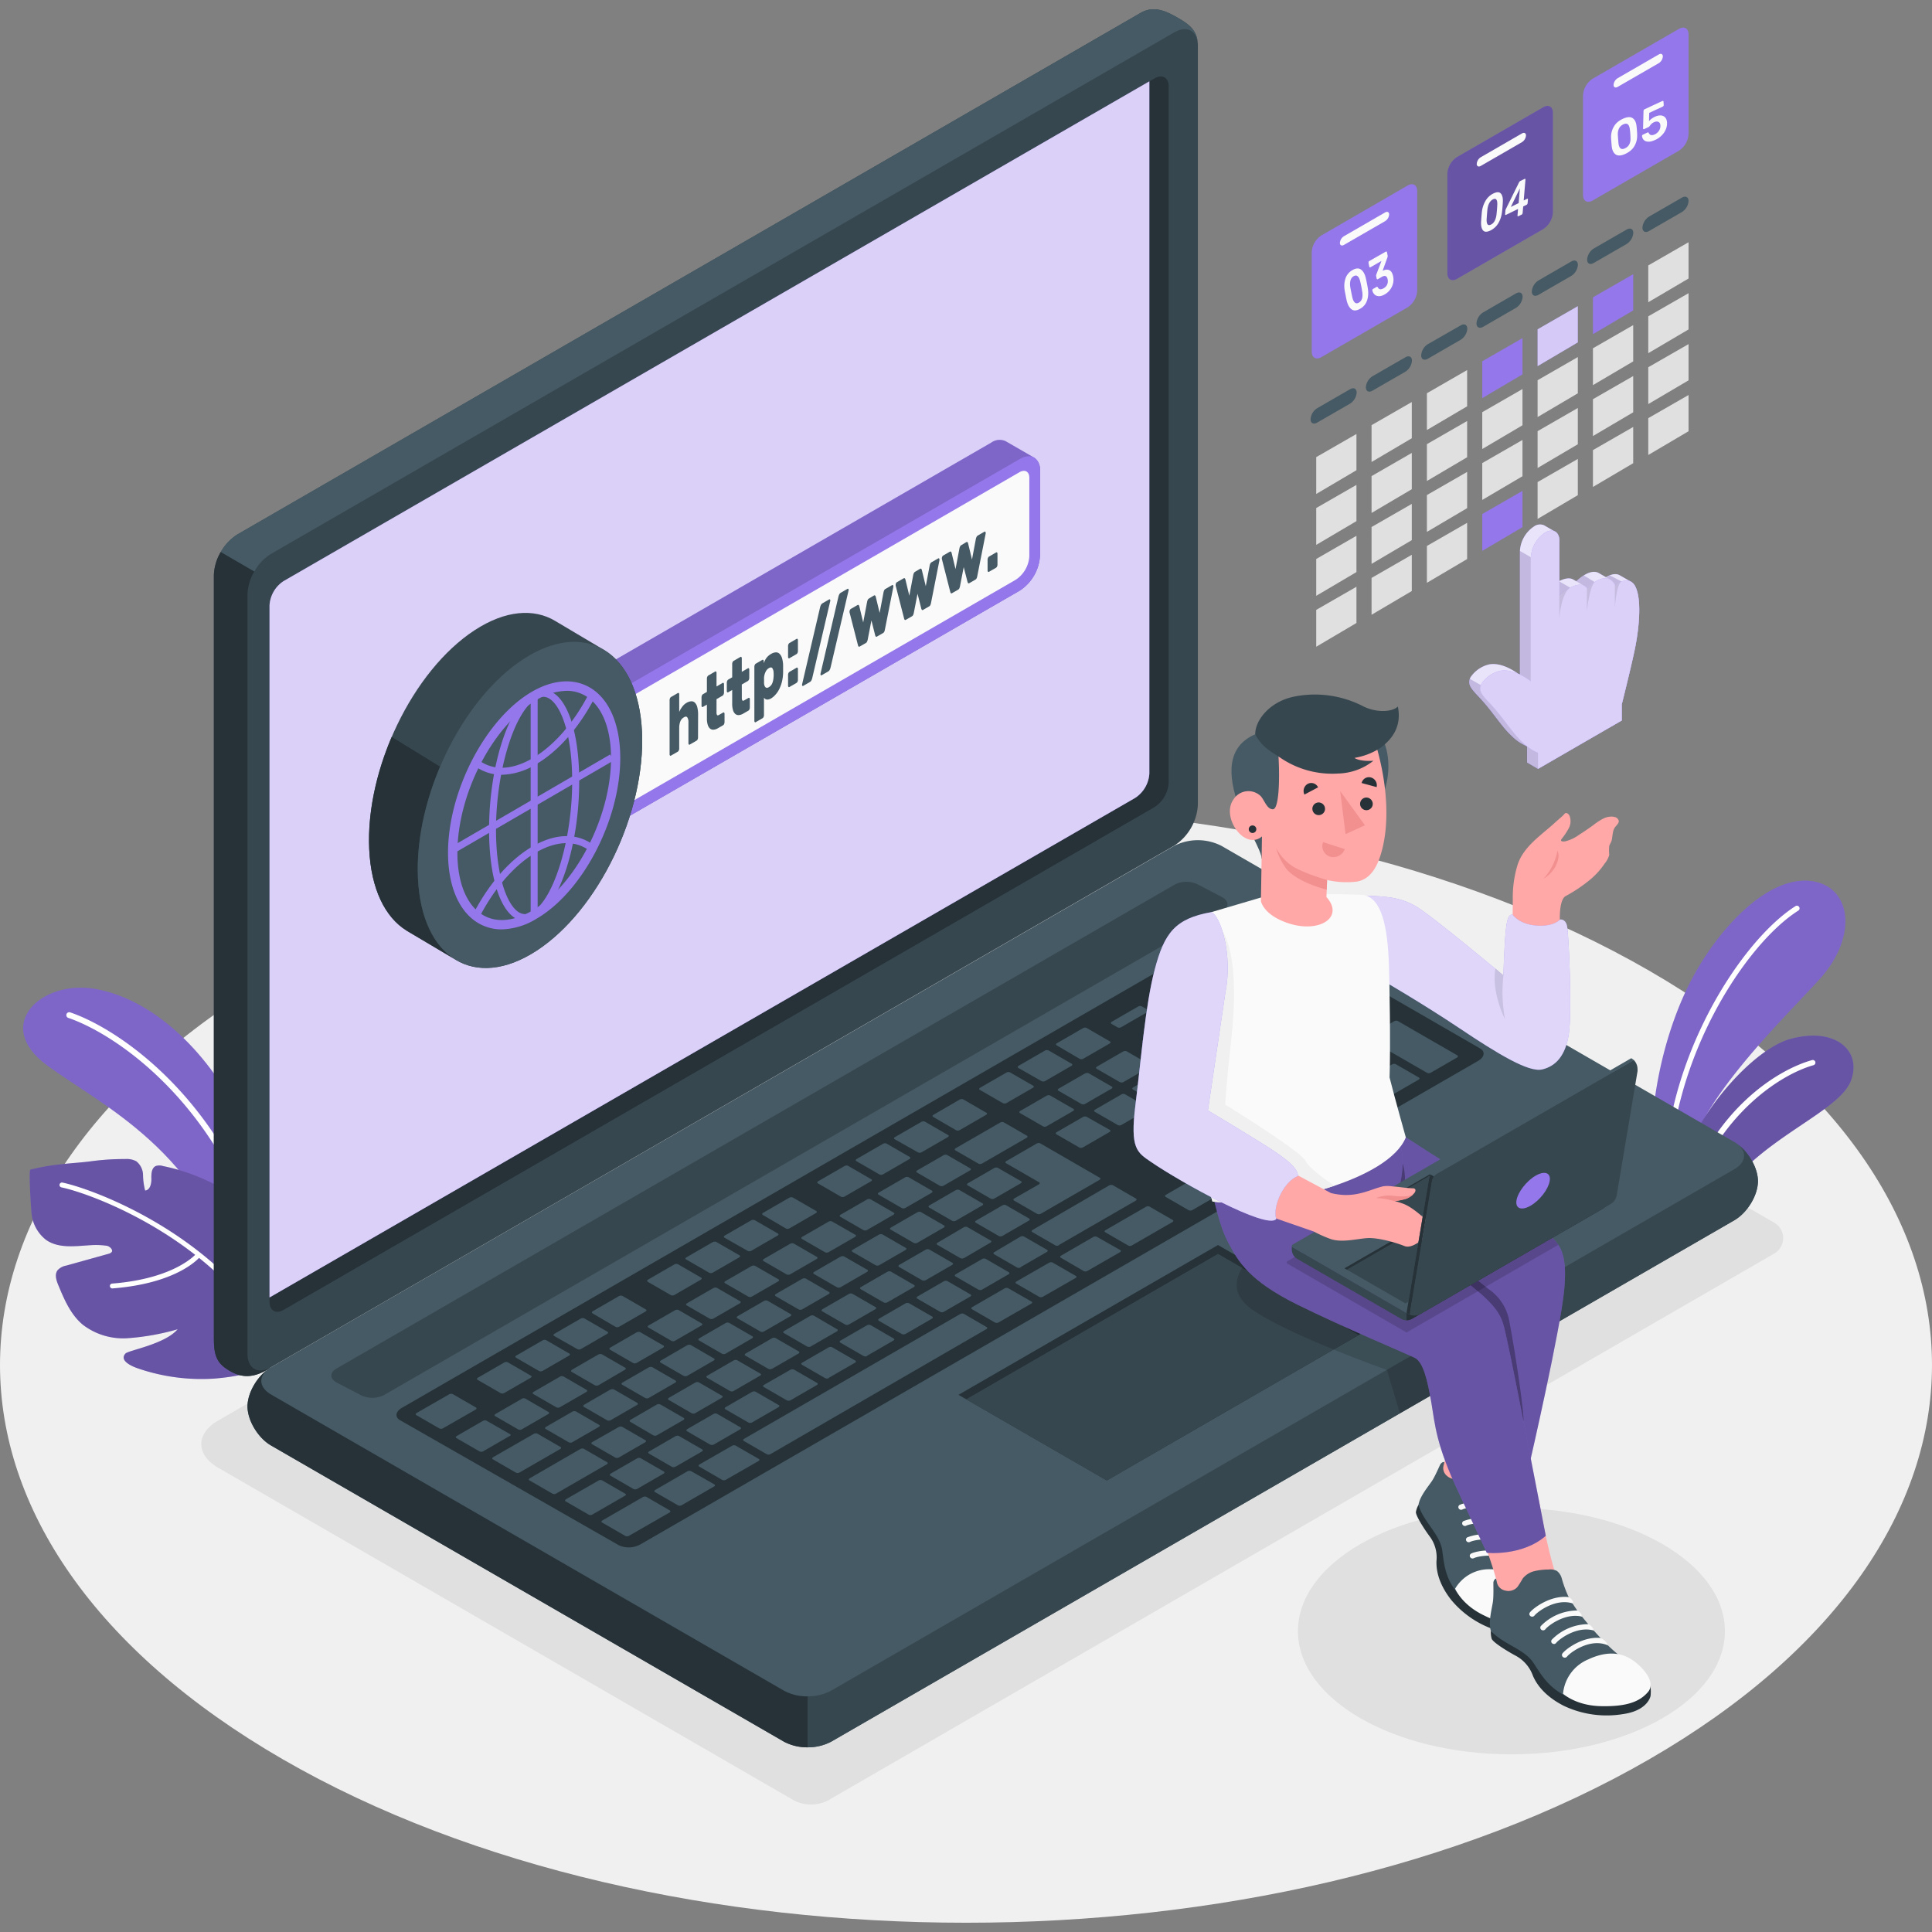 <svg xmlns="http://www.w3.org/2000/svg" xmlns:xlink="http://www.w3.org/1999/xlink" width="495" height="495" viewBox="0 0 495 495">
  <rect x="0" y="0" width="495" height="495" fill="#808080" stroke="none"/>
  <defs>
    <clipPath id="clip-path">
      <rect id="Rectangle_2" data-name="Rectangle 2" width="495" height="495" rx="32" transform="translate(-0.479 -22.608)" fill="#f5f7fa"/>
    </clipPath>
  </defs>
  <g id="Group" transform="translate(0.479 22.608)">
    <g id="Mask_Group_3680" data-name="Mask Group 3680" clip-path="url(#clip-path)">
      <g id="www-amico" transform="translate(-13.133 -36.177)">
        <g id="freepik--Floor--inject-2">
          <path id="freepik--floor--inject-2-2" data-name="freepik--floor--inject-2" d="M85.143,464.343c-96.652-55.808-96.652-146.29,0-202.088s253.369-55.808,350.021,0,96.652,146.279,0,202.088S181.8,520.141,85.143,464.343Z" fill="#f0f0f0"/>
        </g>
        <g id="freepik--Shadows--inject-2">
          <path id="freepik--Shadow--inject-2" d="M216.1,474.875,68.545,389.617c-5.755-3.33-5.755-8.762,0-12.092L307.471,239.477a9.6,9.6,0,0,1,8.627,0l151.139,87.36a4.558,4.558,0,0,1,0,7.9L224.773,474.875a9.6,9.6,0,0,1-8.668,0Z" fill="#e0e0e0"/>
          <ellipse id="freepik--shadow--inject-2-2" data-name="freepik--shadow--inject-2" cx="54.695" cy="31.572" rx="54.695" ry="31.572" transform="translate(345.203 399.909)" fill="#e0e0e0"/>
        </g>
        <g id="freepik--Plants--inject-2">
          <g id="freepik--plants--inject-2-2" data-name="freepik--plants--inject-2">
            <path id="Path_51510" data-name="Path 51510" d="M83.78,340.084s-.312-22.217-9.542-40.355S51.053,269.457,37.15,266.96s-26.494,9.261-12.383,19.605S64.6,308.584,73.561,342.9Z" fill="#9477eb"/>
            <path id="Path_51511" data-name="Path 51511" d="M83.78,340.084s-.312-22.217-9.542-40.355S51.053,269.457,37.15,266.96s-26.494,9.261-12.383,19.605S64.6,308.584,73.561,342.9Z" opacity="0.15"/>
            <path id="Path_51512" data-name="Path 51512" d="M80.242,333.965a.365.365,0,0,0,.146,0,.739.739,0,0,0,.51-.926c-11.155-37.878-37.785-55.881-50.314-60.106a.749.749,0,0,0-.479,1.415c12.269,4.162,38.367,21.853,49.356,59.107a.739.739,0,0,0,.78.51Z" fill="#fff"/>
            <g id="freepik--Plant--inject-2">
              <path id="Path_51513" data-name="Path 51513" d="M85.185,361.094c-5.2,2.966-8.117,4.891-17.576,5.682a50.065,50.065,0,0,1-19.876-2.7c-1.759-.635-4.475-2.019-2.945-3.7.791-.874,10.073-2.352,13.393-6.244a61.237,61.237,0,0,1-13.018,2.31,16.993,16.993,0,0,1-11.291-3.465c-3.07-2.56-4.724-6.379-6.244-10.063-.531-1.259-1.041-2.8-.219-3.892a3.934,3.934,0,0,1,2.248-1.2L40.2,334.881c2.3-.489.676-2-.187-2.133a19.877,19.877,0,0,0-3.829-.167c-4.027.219-8.471.978-11.759-1.363a9.834,9.834,0,0,1-3.611-6.14c-.166-.832-.864-11.7-.385-11.832a53.957,53.957,0,0,1,8.044-1.394c2.55-.3,5.037-.416,7.576-.76a63.476,63.476,0,0,1,8.658-.562,5.307,5.307,0,0,1,2.851.562A4.6,4.6,0,0,1,49.3,314.6a16.514,16.514,0,0,0,.541,4c1.228-.1,1.634-1.717,1.6-2.955s0-2.789,1.113-3.32a2.955,2.955,0,0,1,1.852,0,50.575,50.575,0,0,1,11.447,3.8,13.142,13.142,0,0,1,4.506,3.07c1.769,2.081,2.289,4.912,2.31,7.628s-.406,5.411-.229,8.117c2.081-1.894,5.068-7.649,5.3-10.479,4.558,2.924,7.284,8.97,8.106,17.222a83.541,83.541,0,0,1-.333,18.159C85.4,359.98,85.33,360.948,85.185,361.094Z" fill="#9477eb"/>
              <path id="Path_51514" data-name="Path 51514" d="M85.185,361.094c-5.2,2.966-8.117,4.891-17.576,5.682a50.065,50.065,0,0,1-19.876-2.7c-1.759-.635-4.475-2.019-2.945-3.7.791-.874,10.073-2.352,13.393-6.244a61.237,61.237,0,0,1-13.018,2.31,16.993,16.993,0,0,1-11.291-3.465c-3.07-2.56-4.724-6.379-6.244-10.063-.531-1.259-1.041-2.8-.219-3.892a3.934,3.934,0,0,1,2.248-1.2L40.2,334.881c2.3-.489.676-2-.187-2.133a19.877,19.877,0,0,0-3.829-.167c-4.027.219-8.471.978-11.759-1.363a9.834,9.834,0,0,1-3.611-6.14c-.166-.832-.864-11.7-.385-11.832a53.957,53.957,0,0,1,8.044-1.394c2.55-.3,5.037-.416,7.576-.76a63.476,63.476,0,0,1,8.658-.562,5.307,5.307,0,0,1,2.851.562A4.6,4.6,0,0,1,49.3,314.6a16.514,16.514,0,0,0,.541,4c1.228-.1,1.634-1.717,1.6-2.955s0-2.789,1.113-3.32a2.955,2.955,0,0,1,1.852,0,50.575,50.575,0,0,1,11.447,3.8,13.142,13.142,0,0,1,4.506,3.07c1.769,2.081,2.289,4.912,2.31,7.628s-.406,5.411-.229,8.117c2.081-1.894,5.068-7.649,5.3-10.479,4.558,2.924,7.284,8.97,8.106,17.222a83.541,83.541,0,0,1-.333,18.159C85.4,359.98,85.33,360.948,85.185,361.094Z" opacity="0.3"/>
              <path id="Path_51515" data-name="Path 51515" d="M84.29,360.053a.635.635,0,0,1-.552-.333c-14.766-28.346-47.421-40.293-55.361-41.937a.628.628,0,0,1,.26-1.228c8.054,1.675,41.219,13.8,56.193,42.592a.614.614,0,0,1-.26.832.573.573,0,0,1-.281.073Z" fill="#fff"/>
              <path id="Path_51516" data-name="Path 51516" d="M41.437,343.684a.635.635,0,0,1-.624-.583.614.614,0,0,1,.572-.666c16.3-1.28,21.562-7.659,21.614-7.721a.624.624,0,0,1,.978.77c-.219.281-5.588,6.868-22.488,8.19Z" fill="#fff"/>
            </g>
          </g>
          <g id="freepik--plants--inject-2-3" data-name="freepik--plants--inject-2">
            <path id="Path_51517" data-name="Path 51517" d="M478.683,264.629c-7.222,7.9-20.469,20.9-28.169,33.445a.43.43,0,0,0-.052.094c-3.007,4.922-5.2,9.771-5.755,14.215l-.541,8.023-3.3-1.9-.552-.323-1.363-.78h0a6.525,6.525,0,0,1-3.247-5.463c-.531-19.564,4.7-36.193,9.761-46.255,6.92-13.747,19.886-27.764,31.156-26.39C487.143,240.57,488.8,253.619,478.683,264.629Z" fill="#9477eb"/>
            <path id="Path_51518" data-name="Path 51518" d="M478.683,264.629c-7.222,7.9-20.469,20.9-28.169,33.445a.43.43,0,0,0-.052.094c-3.007,4.922-5.2,9.771-5.755,14.215l-.541,8.023-3.3-1.9-.552-.323-1.363-.78h0a6.525,6.525,0,0,1-3.247-5.463c-.531-19.564,4.7-36.193,9.761-46.255,6.92-13.747,19.886-27.764,31.156-26.39C487.143,240.57,488.8,253.619,478.683,264.629Z" opacity="0.15"/>
            <path id="Path_51519" data-name="Path 51519" d="M473.407,246.876c-13.8,8.72-33.5,39.117-33.05,71.3l-1.363-.78c-.114-32.384,19.772-62.853,33.685-71.667a.678.678,0,0,1,.728,1.145Z" fill="#fff"/>
            <path id="Path_51520" data-name="Path 51520" d="M486.9,290.415c-2.4,6.525-16.119,12.186-26.244,21.6a65.735,65.735,0,0,0-6.951,7.544,6.368,6.368,0,0,1-8.21,1.582h0l-1.207-.7h-.083l-3.3-1.9a66.6,66.6,0,0,1,9.594-20.334.428.428,0,0,1,.052-.094c6.7-9.719,14.974-16.744,20.75-18.336C482.658,276.616,489.787,282.579,486.9,290.415Z" fill="#9477eb"/>
            <path id="Path_51521" data-name="Path 51521" d="M486.9,290.415c-2.4,6.525-16.119,12.186-26.244,21.6a65.735,65.735,0,0,0-6.951,7.544,6.368,6.368,0,0,1-8.21,1.582h0l-1.207-.7h-.083l-3.3-1.9a66.6,66.6,0,0,1,9.594-20.334.428.428,0,0,1,.052-.094c6.7-9.719,14.974-16.744,20.75-18.336C482.658,276.616,489.787,282.579,486.9,290.415Z" opacity="0.3"/>
            <path id="Path_51522" data-name="Path 51522" d="M477.258,286.492c-8.325,2.341-24.361,12.487-31.76,34.652l-1.207-.7c7.5-22.467,23.476-32.686,32.6-35.256a.676.676,0,1,1,.364,1.3Z" fill="#fff"/>
          </g>
        </g>
        <g id="freepik--Device--inject-2">
          <g id="freepik--Laptop--inject-2">
            <path id="Path_51523" data-name="Path 51523" d="M76.069,373.9c0,3.611,2.706,8.1,6.036,10.021l131.419,75.892a13.341,13.341,0,0,0,12.071,0L457,326.212c3.34-1.925,6.036-6.41,6.036-10.021s-2.7-8.106-6.036-10.032L325.588,230.278a13.341,13.341,0,0,0-12.071,0L82.1,363.882C78.775,365.808,76.069,370.293,76.069,373.9Z" fill="#455a64"/>
            <path id="Path_51524" data-name="Path 51524" d="M463.074,316.191c0,3.611-2.706,8.086-6.036,10.021L225.6,459.817a12.487,12.487,0,0,1-6.036,1.436v-13.07a12.487,12.487,0,0,0,6.036-1.446l231.412-133.6c2.914-1.675,3.278-4.287,1.093-6.244C460.9,309.115,463.074,312.986,463.074,316.191Z" fill="#37474f"/>
            <path id="Path_51525" data-name="Path 51525" d="M219.57,448.193v13.06a12.351,12.351,0,0,1-6.036-1.436L82.1,383.925c-3.33-1.925-6.036-6.41-6.036-10.021,0-3.392,2.383-7.544,5.422-9.636-2.706,1.936-2.5,4.787.614,6.587l131.419,75.892a12.353,12.353,0,0,0,6.046,1.447Z" fill="#263238"/>
            <path id="Path_51526" data-name="Path 51526" d="M70.408,364.091c-2.955-2.081-2.955-4.849-2.955-8.7V160.921a13.309,13.309,0,0,1,6.036-10.406L304.9,16.868c3.34-1.925,6.41-.531,9.542,1.27s5.12,3.372,5.12,7.211V219.82a13.361,13.361,0,0,1-6.036,10.406L82.1,363.882C77.058,367.337,73.613,366.359,70.408,364.091Z" fill="#37474f"/>
            <path id="Path_51527" data-name="Path 51527" d="M82.1,363.882c-5.047,3.392-8.491,2.477-11.7.208-2.945-2.081-2.955-4.849-2.955-8.7V160.931a12.352,12.352,0,0,1,1.759-5.942l8.616,5.005a12.227,12.227,0,0,0-1.759,5.931V360.4C76.069,364.215,78.764,365.8,82.1,363.882Z" fill="#263238"/>
            <path id="Path_51528" data-name="Path 51528" d="M319.552,25.349c0-3.84-2.706-5.4-6.036-3.486L82.1,155.478a12.134,12.134,0,0,0-4.267,4.506l-8.616-5.005h0a12.488,12.488,0,0,1,4.277-4.516L304.9,16.868c3.33-1.925,6.41-.531,9.532,1.27S319.552,21.51,319.552,25.349Z" fill="#455a64"/>
            <path id="Path_51529" data-name="Path 51529" d="M85.33,162.44,308.459,33.654c2-1.155,3.621-.219,3.621,2.081V214.117a8.013,8.013,0,0,1-3.621,6.244L85.33,349.168c-2,1.155-3.621.219-3.621-2.081V168.7a7.992,7.992,0,0,1,3.621-6.264Z" fill="#263238"/>
            <path id="Path_51530" data-name="Path 51530" d="M85.33,162.44a7.992,7.992,0,0,0-3.621,6.244v177.31l221.8-128a8.013,8.013,0,0,0,3.621-6.244V34.413Z" fill="#9477eb"/>
            <path id="Path_51531" data-name="Path 51531" d="M85.33,162.44a7.992,7.992,0,0,0-3.621,6.244v177.31l221.8-128a8.013,8.013,0,0,0,3.621-6.244V34.413Z" fill="#fff" opacity="0.65"/>
            <path id="Path_51532" data-name="Path 51532" d="M98.858,364.215,313.61,240.226a6.639,6.639,0,0,1,6.036,0l6.244,3.278c1.665.968,1.665,2.529,0,3.486L111.065,370.979a6.639,6.639,0,0,1-6.036,0l-6.244-3.257C97.141,366.755,97.141,365.194,98.858,364.215Z" fill="#37474f"/>
            <path id="Path_51533" data-name="Path 51533" d="M115.654,374.257,330.447,250.237a6.244,6.244,0,0,1,5.515-.3l55.912,32.259c1.374.8,1.145,2.227-.52,3.184L176.811,409.212a6.181,6.181,0,0,1-5.526.312l-56.141-32.093C113.76,376.64,113.989,375.215,115.654,374.257Z" fill="#263238"/>
            <path id="Path_51534" data-name="Path 51534" d="M300.009,301.779l6.722-3.882c.281-.167.323-.406.094-.541l-5.932-3.434a1.041,1.041,0,0,0-.947.062l-6.722,3.882c-.281.167-.323.406-.094.541l5.932,3.424A1.04,1.04,0,0,0,300.009,301.779Zm-9.366-13.185-6.733,3.882c-.281.167-.323.406-.094.541l5.942,3.424a1.041,1.041,0,0,0,.937-.052l6.722-3.882c.291-.167.333-.406.094-.541l-5.932-3.424a1.041,1.041,0,0,0-.957.094ZM268.9,301.185l-11.384,6.566c-.281.167-.323.406-.094.541l5.932,3.424a1.041,1.041,0,0,0,.947-.052l11.374-6.566c.291-.167.333-.416.094-.552l-5.932-3.424A1.041,1.041,0,0,0,268.9,301.185Zm11.894-6.878-6.722,3.882c-.291.167-.333.416-.094.552l5.932,3.424a1.041,1.041,0,0,0,.937-.052l6.733-3.882c.281-.167.323-.416.094-.552l-5.932-3.424A1.041,1.041,0,0,0,280.789,294.307Zm-26.38,15.235-6.743,3.881c-.291.167-.333.416-.1.541L253.5,317.4a1.041,1.041,0,0,0,.937-.062l6.722-3.882c.291-.167.333-.406.094-.541l-5.931-3.424a1.041,1.041,0,0,0-.916.052Zm-9.865,5.682-6.722,3.882c-.291.156-.333.406-.094.541l5.932,3.424a1.041,1.041,0,0,0,.937,0l6.733-3.882c.281-.167.323-.416.094-.552l-5.932-3.424A1.041,1.041,0,0,0,244.545,315.223Zm24.975,14.985,6.722-3.892c.291-.156.333-.406.094-.541l-5.932-3.424a1.041,1.041,0,0,0-.937.052l-6.722,3.882c-.291.167-.333.416-.094.552l5.932,3.424A1.041,1.041,0,0,0,269.519,330.208ZM259.7,335.88l6.7-3.923c.281-.167.323-.406.094-.541l-5.932-3.424a1.041,1.041,0,0,0-.947,0l-6.743,3.965c-.281.167-.323.406-.094.541l5.932,3.424a1.041,1.041,0,0,0,.968-.042Zm-9.834,5.671,6.722-3.882c.291-.167.333-.406.094-.541l-5.931-3.424a1.04,1.04,0,0,0-.937.052l-6.733,3.882c-.281.167-.323.406-.083.541l5.932,3.424a1.041,1.041,0,0,0,.916-.052Zm-9.834,5.682,6.733-3.882c.281-.167.323-.416.094-.552l-5.932-3.424a1.041,1.041,0,0,0-.947.052l-6.722,3.882c-.291.167-.333.416-.094.552l5.932,3.424a1.041,1.041,0,0,0,.916-.052ZM290.2,307.492l6.722-3.882c.291-.167.333-.406.094-.541L291.06,299.7a1.041,1.041,0,0,0-.937.052l-6.733,3.882c-.281.167-.323.406-.094.541l5.932,3.424a1.041,1.041,0,0,0,.947-.1Zm-10.843,17.035,15-8.658c.291-.167.333-.406.094-.541l-15.255-8.814a1.041,1.041,0,0,0-.947.052l-7.753,4.485c-.291.166-.333.406-.094.541l8.481,4.891c.229.135.187.385-.094.552l-6.244,3.58c-.281.167-.323.406-.094.541l5.932,3.424a1.041,1.041,0,0,0,.957-.052Zm-44.58-3.632-6.733,3.882c-.281.167-.323.406-.094.541l5.932,3.424a1.041,1.041,0,0,0,.947-.052l6.722-3.882c.291-.167.333-.406.094-.541l-5.932-3.424a1.041,1.041,0,0,0-.957.052Zm-9.834,5.671-6.722,3.882c-.291.167-.333.416-.094.552l5.932,3.424a1.041,1.041,0,0,0,.937-.062l6.733-3.882c.281-.156.323-.406.094-.541l-6-3.424a1.041,1.041,0,0,0-.895.052ZM170.266,387a1.041,1.041,0,0,0,.937,0l6.733-3.882c.281-.167.323-.406.094-.541l-5.932-3.424a1.04,1.04,0,0,0-.947.052l-6.733,3.829c-.281.166-.323.406-.094.541Zm-23.934-15.037L139.6,375.85c-.281.167-.323.406-.094.541l5.932,3.424a1.04,1.04,0,0,0,.947-.052l6.722-3.882c.291-.167.333-.406.094-.541l-5.932-3.424a1.041,1.041,0,0,0-.978.052Zm12.061,11.145a1.041,1.041,0,0,0,.937-.052l6.733-3.882c.281-.167.323-.406.094-.541l-5.932-3.434a1.041,1.041,0,0,0-.947.062l-6.722,3.882c-.291.167-.333.406-.094.541Zm27.358,6.244,6.722-3.882c.291-.167.333-.416.094-.552l-5.932-3.424a1.041,1.041,0,0,0-.937.052l-6.712,3.892c-.291.156-.333.406-.094.541l5.932,3.424a1.041,1.041,0,0,0,.885-.052Zm-10.77,5.723a1.04,1.04,0,0,0,.947-.052l6.722-3.882c.281-.167.323-.406.094-.541l-5.932-3.424a1.041,1.041,0,0,0-.947.052l-6.722,3.882c-.281.167-.323.406-.094.541ZM156.092,366.3l-6.722,3.882c-.291.167-.333.406-.094.541l5.932,3.424a1.04,1.04,0,0,0,.937-.052l6.733-3.882c.281-.167.323-.406.094-.541l-5.932-3.434A1.041,1.041,0,0,0,156.092,366.3Zm49.148-28.378-6.722,3.882c-.291.167-.333.406-.094.541l5.932,3.424a1.041,1.041,0,0,0,.937,0l6.722-3.882c.291-.167.333-.406.094-.541l-5.932-3.424a1.041,1.041,0,0,0-.916,0Zm-39.314,22.7-6.712,3.881c-.281.167-.323.416-.094.552l5.932,3.424a1.041,1.041,0,0,0,.947,0l6.743-3.944c.291-.156.333-.406.094-.541l-5.932-3.424a1.041,1.041,0,0,0-.957.052Zm49.138-28.367-6.7,3.871c-.281.156-.323.406-.094.541l5.932,3.424a1.041,1.041,0,0,0,.947-.052l6.722-3.882c.281-.167.323-.416.094-.552l-5.932-3.424a1.04,1.04,0,0,0-.947.073ZM195.407,343.59l-6.722,3.882c-.281.167-.323.416-.094.552l5.932,3.424a1.041,1.041,0,0,0,.947-.062l6.722-3.882c.281-.156.323-.406.094-.541l-5.932-3.424a1.041,1.041,0,0,0-.926.052Zm-9.823,5.682-6.722,3.882c-.291.167-.333.406-.094.541l5.932,3.424a1.041,1.041,0,0,0,.937-.052l6.722-3.882c.291-.167.333-.416.094-.541l-5.932-3.434a1.041,1.041,0,0,0-.916.062Zm-9.834,5.671-6.722,3.882c-.281.167-.323.406-.094.541l5.932,3.424a1.041,1.041,0,0,0,.947-.052l6.722-3.882c.281-.167.323-.406.094-.541l-5.932-3.424a1.041,1.041,0,0,0-.926.052Zm44.58,3.632,6.733-3.882c.281-.167.323-.406.094-.541l-5.921-3.465a1.041,1.041,0,0,0-.937,0l-6.722,3.882c-.291.167-.333.406-.094.541l5.932,3.434a1.04,1.04,0,0,0,.937.031Zm92-82.49-6.733,3.892c-.281.156-.323.406-.094.541l5.942,3.424a1.041,1.041,0,0,0,.937-.052l6.722-3.882c.291-.167.333-.416.094-.552l-5.932-3.424a1.041,1.041,0,0,0-.916.052Zm-11.9,6.878-6.722,3.882c-.281.167-.323.406-.094.541l5.932,3.424a1.041,1.041,0,0,0,.937,0l6.733-3.882c.281-.167.323-.406.094-.541l-5.932-3.434a1.041,1.041,0,0,0-.926.01Zm21.728-12.55-6.722,3.882c-.281.167-.323.416-.094.552l5.932,3.424a1.041,1.041,0,0,0,.937-.062l6.733-3.882c.281-.167.323-.406.094-.541l-5.932-3.424a1.041,1.041,0,0,0-.926.052Zm-54.716,50.22,6.722-3.882c.281-.167.323-.406.094-.541l-5.932-3.424a1.04,1.04,0,0,0-.947.052l-6.722,3.882c-.281.167-.323.406-.094.541l5.932,3.424A1.041,1.041,0,0,0,267.438,320.634ZM333,264.691a1.041,1.041,0,0,0-.937,0l-6.722,3.882c-.291.167-.333.406-.094.541l5.932,3.424a1.041,1.041,0,0,0,.937-.052l6.722-3.882c.291-.166.333-.406.094-.541ZM230.184,352.9l6.722-3.882c.291-.167.333-.406.094-.541l-5.932-3.424a1.04,1.04,0,0,0-.937.052l-6.733,3.882c-.281.167-.323.406-.094.541l5.932,3.424A1.041,1.041,0,0,0,230.184,352.9Zm120.5-69.6,6.722-3.882c.291-.167.333-.406.094-.541l-5.932-3.424a1.041,1.041,0,0,0-.937.052l-6.722,3.882c-.291.167-.333.406-.094.541l5.932,3.434a1.041,1.041,0,0,0,.937-.062Zm-19.158.291,6.722-3.882c.291-.167.333-.406.094-.541l-5.932-3.424a1.04,1.04,0,0,0-.937.052l-6.722,3.882c-.291.167-.333.406-.094.541l5.932,3.424a1.041,1.041,0,0,0,.968-.052Zm10.718-13.528a1.041,1.041,0,0,0-.947.052l-6.722,3.892c-.281.156-.323.406-.094.541l5.932,3.424a1.04,1.04,0,0,0,.947-.052l6.722-3.882c.281-.167.323-.416.094-.552Zm2.081-1.2,15.255,8.814a1.041,1.041,0,0,0,.947-.052l6.722-3.882c.281-.167.323-.406.094-.541L352.082,264.4a1.04,1.04,0,0,0-.937,0l-6.7,3.933c-.291.146-.333.406-.094.541Zm-22.675,12.6-6.722,3.882c-.281.167-.333.406-.094.541l5.932,3.434a1.041,1.041,0,0,0,.947-.062l6.722-3.882c.281-.167.323-.406.094-.541l-5.932-3.424a1.04,1.04,0,0,0-.926.052Zm-73.988,42.717-6.722,3.882c-.291.167-.333.406-.094.541l5.932,3.424a1.041,1.041,0,0,0,.937-.052l6.733-3.882c.281-.167.323-.416.094-.541l-5.932-3.434a1.041,1.041,0,0,0-.947.062Zm92.251-35.152a1.041,1.041,0,0,0,.947-.052l6.722-3.882c.281-.167.323-.416.094-.552l-5.932-3.424a1.041,1.041,0,0,0-.947,0l-6.691,4c-.281.156-.323.406-.094.541ZM257.5,318.512l-6.712,3.881c-.281.167-.323.416-.083.552l5.932,3.424a1.041,1.041,0,0,0,.937-.052l6.722-3.892c.291-.156.333-.406.094-.541l-5.932-3.424a1.041,1.041,0,0,0-.926.052Zm-77.432,62.822a1.041,1.041,0,0,0,.937-.052l6.722-3.882c.291-.167.333-.416.094-.552l-5.932-3.424a1.041,1.041,0,0,0-.937,0l-6.722,3.892c-.291.156-.333.406-.094.541Zm-11.031-11.749-6.7,3.882c-.281.167-.323.416-.094.552l5.932,3.424a1.041,1.041,0,0,0,.947,0l6.722-3.892c.291-.156.333-.406.094-.541l-5.932-3.424a1.041,1.041,0,0,0-.937,0Zm21.8,6.015,6.722-3.882c.281-.167.323-.406.094-.541l-5.932-3.424a1.041,1.041,0,0,0-.947.052l-6.722,3.882c-.281.166-.323.406-.094.541l5.932,3.434a1.041,1.041,0,0,0,.978-.062Zm9.823-5.671,6.722-3.882c.291-.167.333-.406.094-.541l-5.932-3.424a1.041,1.041,0,0,0-.937.052l-6.722,3.882c-.291.167-.333.406-.094.541l5.932,3.424a1.041,1.041,0,0,0,.968-.052Zm9.834-5.671,6.722-3.882c.281-.167.323-.416.094-.552L211.38,356.4a1.041,1.041,0,0,0-.947.052l-6.722,3.892c-.281.156-.323.406-.094.541l5.932,3.424a1.041,1.041,0,0,0,.978-.094Zm-31.635-.343-6.722,3.882c-.281.167-.323.406-.094.541l5.932,3.424a1.041,1.041,0,0,0,.947-.052l6.722-3.882c.281-.167.323-.406.094-.541l-5.932-3.424a1.041,1.041,0,0,0-.916.052Zm9.834-5.671L182,362.134c-.291.167-.333.406-.094.541l5.932,3.424a1.041,1.041,0,0,0,.937-.052l6.722-3.882c.291-.167.333-.406.094-.541l-5.932-3.434a1.041,1.041,0,0,0-.937.052Zm39.314-22.706-6.722,3.882c-.291.167-.333.416-.094.552l5.932,3.424a1.041,1.041,0,0,0,.937-.052l6.733-3.892c.281-.156.323-.406.094-.541l-5.952-3.424a1.041,1.041,0,0,0-.895.052Zm-9.834,5.682-6.722,3.882c-.281.167-.323.406-.094.541l5.932,3.424a1.041,1.041,0,0,0,.947-.052l6.722-3.882c.281-.167.333-.406.094-.541l-5.932-3.434a1.041,1.041,0,0,0-.916.062Zm19.7-11.343-6.733,3.882c-.281.167-.323.406-.094.541l5.932,3.424a1.041,1.041,0,0,0,.947,0l6.722-3.882c.291-.167.333-.406.094-.541l-5.932-3.424A1.041,1.041,0,0,0,237.874,329.875Zm-39.325,22.685-6.722,3.882c-.281.167-.323.416-.094.552l5.932,3.424a1.041,1.041,0,0,0,.947-.052l6.722-3.892c.281-.156.323-.406.094-.541l-5.932-3.424A1.041,1.041,0,0,0,198.549,352.561Zm9.834-5.671-6.722,3.882c-.291.167-.333.406-.094.541l5.932,3.424a1.04,1.04,0,0,0,.937-.052l6.722-3.882c.291-.167.333-.406.094-.541l-5.932-3.424a1.041,1.041,0,0,0-.937.052Zm-12.841,36.786,6.722-3.882c.281-.167.323-.406.094-.541l-5.932-3.424a1.041,1.041,0,0,0-.947,0l-6.722,3.882c-.281.167-.323.406-.094.541l5.932,3.434A1.092,1.092,0,0,0,195.542,383.675Zm-52.208-2.664-5.973-3.424a1.041,1.041,0,0,0-.937,0l-6.722,3.882c-.291.167-.333.416-.094.552l5.932,3.424a1.041,1.041,0,0,0,.937-.052l6.733-3.892C143.522,381.4,143.6,381.146,143.334,381.011Zm12.945,3.3-5.932-3.424a1.04,1.04,0,0,0-.937.052l-10.406,5.973c-.281.167-.323.406-.094.541l5.932,3.424a1.041,1.041,0,0,0,.947-.052l10.344-5.973c.343-.167.385-.406.146-.541Zm-21.686-10.136-5.932-3.424a1.04,1.04,0,0,0-.937.062l-8.325,4.776c-.281.167-.323.406-.094.541l5.932,3.424a1.041,1.041,0,0,0,.947-.052l8.325-4.776c.281-.167.323-.416.083-.552Zm6.348-3.663a1.041,1.041,0,0,0,.937-.052l6.733-3.882c.281-.167.323-.406.094-.541l-5.932-3.424a1.04,1.04,0,0,0-.947.052l-6.722,3.882c-.291.167-.333.406-.094.541Zm27.254,17.69-5.932-3.424a1.041,1.041,0,0,0-.937.052l-12.935,7.482c-.291.167-.333.406-.094.541l5.932,3.424a1.04,1.04,0,0,0,.937-.052l12.935-7.472c.291-.177.333-.416.094-.552Zm4.672,8.075-5.932-3.424a1.041,1.041,0,0,0-.937.052l-8.325,4.776c-.281.167-.323.416-.094.552l5.932,3.424a1.041,1.041,0,0,0,.947-.062l8.273-4.776c.333-.167.375-.406.135-.541Zm41.156-67.952a1.04,1.04,0,0,0,.937-.052l6.733-3.892c.281-.156.323-.406.094-.541l-5.932-3.424a1.041,1.041,0,0,0-.947,0l-6.722,3.882c-.291.167-.333.416-.094.552Zm-19.657,11.343a1.041,1.041,0,0,0,.937-.052l6.733-3.882c.281-.167.323-.406.094-.541l-5.942-3.424a1.04,1.04,0,0,0-.937.052l-6.722,3.882c-.291.167-.333.406-.094.541ZM150.775,364.84a1.04,1.04,0,0,0,.937-.052l6.722-3.882c.291-.166.333-.416.094-.541l-5.932-3.434a1.041,1.041,0,0,0-.937.062l-6.722,3.882c-.291.167-.333.406-.094.541Zm53.415-30.8a1.041,1.041,0,0,0,.947,0l6.722-3.882c.291-.167.333-.416.094-.552l-5.932-3.424a1.041,1.041,0,0,0-.937.062l-6.733,3.882c-.281.167-.323.406-.094.541Zm-19.657,11.353a1.04,1.04,0,0,0,.947-.052l6.722-3.892c.281-.156.323-.406.094-.541l-5.932-3.424a1.04,1.04,0,0,0-.947.052l-6.722,3.882c-.281.167-.323.416-.094.552Zm-6.244,51.7a1.041,1.041,0,0,0-.947.052L167,403.114c-.291.167-.333.406-.094.541l5.932,3.424a1.041,1.041,0,0,0,.937,0l10.406-5.973c.281-.167.323-.406.094-.541Zm-7.909-43.56a1.04,1.04,0,0,0,.937-.052l6.722-3.882c.291-.167.333-.406.094-.541L172.2,345.63a1.041,1.041,0,0,0-.937,0l-6.722,3.882c-.291.167-.333.406-.094.541Zm-9.834,5.682a1.041,1.041,0,0,0,.947,0l6.722-3.892c.281-.156.323-.406.094-.541l-5.932-3.424a1.041,1.041,0,0,0-.947.052l-6.722,3.882c-.281.167-.323.416-.094.552Zm199.8-67.265a1.093,1.093,0,0,0-.947.062l-16.546,9.553c-.291.167-.333.406-.094.541l5.932,3.424a1.041,1.041,0,0,0,.937-.052l16.671-9.595c.281-.167.333-.406.094-.541Zm-21.728,12.55a1.041,1.041,0,0,0-.937.052l-6.733,3.882c-.281.167-.323.416-.094.552l5.932,3.424a1.041,1.041,0,0,0,.947-.062l6.722-3.882c.291-.156.333-.406.094-.541ZM205.365,378l6.733-3.882c.281-.167.323-.406.094-.541l-5.932-3.434a1.041,1.041,0,0,0-.947.062l-6.722,3.882c-.291.167-.333.406-.094.541l5.932,3.424a1.041,1.041,0,0,0,.937-.052Zm113.687-62.2a1.04,1.04,0,0,0-.947,0l-6.722,3.881c-.281.167-.323.406-.094.541l5.932,3.424a1.041,1.041,0,0,0,.947-.052l6.722-3.882c.281-.167.323-.406.094-.541Zm51.219-29.574a1.041,1.041,0,0,0-.947.052l-6.722,3.882c-.291.166-.333.416-.094.552l5.932,3.424a1.041,1.041,0,0,0,.937-.052l6.733-3.882c.281-.167.323-.416.094-.552Zm15.8-2.248L370.8,275.17a1.041,1.041,0,0,0-.937.052l-6.722,3.892c-.291.156-.333.406-.094.541l15.255,8.8a1.04,1.04,0,0,0,.947-.052l6.722-3.882C386.224,284.359,386.266,284.088,386.068,283.984ZM282.361,337.055a1.041,1.041,0,0,0-.937.052l-8.325,4.776c-.281.167-.323.406-.094.541l5.932,3.424a1.041,1.041,0,0,0,.947-.052l8.325-4.776c.291-.167.333-.406.094-.541Zm24.829-14.34a1.041,1.041,0,0,0-.937.052l-10.344,5.973c-.291.167-.333.406-.094.541l5.932,3.424a1.041,1.041,0,0,0,.937-.052l10.354-5.973c.281-.166.323-.406.083-.541ZM259.6,350.188a1.041,1.041,0,0,0-.947.062l-55.35,31.957c-.281.167-.333.406-.094.541l5.932,3.424a1.04,1.04,0,0,0,.937-.052l55.277-32c.281-.167.323-.406.094-.541Zm-58.462,33.758a1.041,1.041,0,0,0-.937.052l-8.325,4.776c-.281.167-.323.406-.094.541l5.932,3.434a1.041,1.041,0,0,0,.947-.062l8.325-4.776c.291-.167.333-.406.094-.541Zm69.836-40.324a1.041,1.041,0,0,0-.937.052l-8.273,4.776c-.291.167-.333.416-.094.552l5.932,3.424a1.041,1.041,0,0,0,.937-.052l8.325-4.787c.281-.167.323-.406.083-.541Zm-81.22,46.89a1.041,1.041,0,0,0-.937,0l-8.273,4.787c-.291.167-.333.406-.094.541l5.932,3.424a1.041,1.041,0,0,0,.937-.052l8.273-4.776c.291-.167.333-.416.094-.552Zm103.989-60.033a1.041,1.041,0,0,0-.947,0l-8.273,4.787c-.281.156-.323.406-.094.541l5.9,3.434a1.041,1.041,0,0,0,.947-.052L299.6,334.4c.281-.156.323-.406.094-.541Zm35.09-20.375a1.041,1.041,0,0,0-.937.062l-6.722,3.882c-.291.156-.333.406-.094.541l5.932,3.424a1.041,1.041,0,0,0,.937-.052l6.722-3.882c.291-.167.333-.416.094-.552Zm21.343-15.755,6.722-3.882c.291-.166.333-.406.094-.541l-5.932-3.424a1.041,1.041,0,0,0-.937.052l-6.722,3.9c-.291.167-.333.406-.094.541l5.932,3.434a1.041,1.041,0,0,0,.978-.062Zm-40.386,1.779,6.722-3.892c.291-.156.333-.406.094-.541l-5.932-3.424a1.041,1.041,0,0,0-.937,0l-6.722,3.882c-.291.166-.333.416-.094.552l5.932,3.424a1.041,1.041,0,0,0,.978.021Zm-25.828,36.422,19.657-11.343c.281-.167.323-.416.094-.552l-5.932-3.424a1.04,1.04,0,0,0-.947.052L277.22,328.689c-.281.167-.323.406-.094.541l5.932,3.424A1.04,1.04,0,0,0,284,332.6Zm55.444-32.5a1.04,1.04,0,0,0,.947-.052l6.722-3.882c.281-.167.323-.416.094-.552l-5.932-3.424a1.041,1.041,0,0,0-.947,0l-6.722,3.892c-.281.156-.323.406-.094.541Zm-8.387-5.442,6.722-3.882c.291-.167.333-.406.094-.541l-5.932-3.424a1.041,1.041,0,0,0-.937.052l-6.722,3.882c-.291.167-.333.406-.094.541l5.932,3.424a1.041,1.041,0,0,0,.978,0Zm-56.89,43.623,6.733-3.892c.281-.156.323-.406.083-.541l-5.932-3.424a1.041,1.041,0,0,0-.937.052l-6.639,3.934c-.291.167-.333.416-.094.552l5.932,3.424a1.041,1.041,0,0,0,.895-.052Zm43.55-25.641a1.041,1.041,0,0,0,.947-.052l6.722-3.882c.281-.167.323-.406.094-.541l-5.932-3.424a1.041,1.041,0,0,0-.947,0l-6.722,3.882c-.281.167-.323.406-.094.541Zm-92.7,54.008,6.733-3.882c.281-.167.323-.406.094-.541l-5.932-3.424a1.041,1.041,0,0,0-.947.052l-6.722,3.882c-.291.167-.333.406-.094.541l5.932,3.424a1.041,1.041,0,0,0,.978,0Zm9.834-5.671,6.722-3.882c.291-.167.333-.406.094-.541L235.7,353.07a1.041,1.041,0,0,0-.937.062l-6.722,3.882c-.291.167-.333.406-.1.541l5.942,3.424a1.041,1.041,0,0,0,.978,0ZM215.2,372.332l6.722-3.882c.291-.167.333-.416.094-.552l-5.932-3.424a1.041,1.041,0,0,0-.937.052l-6.733,3.85c-.281.167-.323.416-.094.552l5.932,3.424A1.041,1.041,0,0,0,215.2,372.332Zm39.314-22.685,6.722-3.882c.291-.167.333-.406.094-.541L255.4,341.8a1.041,1.041,0,0,0-.937.052l-6.722,3.882c-.291.167-.333.406-.094.541l5.932,3.424A1.041,1.041,0,0,0,254.514,349.647Zm-9.823,5.682,6.722-3.892c.281-.156.323-.406.094-.541l-5.932-3.424a1.041,1.041,0,0,0-.947.052l-6.722,3.882c-.281.167-.323.416-.094.552l5.932,3.424a1.04,1.04,0,0,0,.947-.073Zm19.626-11.374,6.722-3.882c.281-.167.323-.406.094-.541L265.2,336.1a1.041,1.041,0,0,0-.947.062l-6.722,3.882c-.281.167-.323.406-.094.541l5.932,3.424a1.04,1.04,0,0,0,.947-.052Zm54.341-78.6a1.041,1.041,0,0,0,.937,0l6.733-3.882c.281-.167.323-.416.094-.552l-1.582-.905a1.041,1.041,0,0,0-.937,0l-6.733,3.881c-.281.167-.323.406-.094.541Zm-49.034,30.865a1.041,1.041,0,0,0,.937-.052l6.722-3.882c.291-.167.333-.406.094-.541l-5.932-3.424a1.041,1.041,0,0,0-.937.052l-6.733,3.882c-.281.167-.323.406-.094.541Zm19.668-11.353a1.041,1.041,0,0,0,.937-.052l6.722-3.882c.291-.167.333-.406.094-.541l-5.932-3.424a1.041,1.041,0,0,0-.937,0l-6.722,3.882c-.291.167-.333.406-.094.541Zm-31.666,18.284a1.041,1.041,0,0,0,.947-.052l6.722-3.882c.281-.167.323-.406.094-.541l-5.932-3.434a1.041,1.041,0,0,0-.947.062l-6.681,3.881c-.281.167-.323.406-.094.541Zm21.853-12.6a1.041,1.041,0,0,0,.947,0l6.722-3.892c.281-.156.323-.406.094-.541l-5.932-3.424a1.041,1.041,0,0,0-.947.052l-6.722,3.882c-.281.167-.323.416-.094.552Zm-41.489,23.934a1.04,1.04,0,0,0,.937-.052l6.733-3.892c.281-.156.323-.406.094-.541l-5.932-3.424a1.041,1.041,0,0,0-.947.052l-6.722,3.882c-.291.166-.333.416-.094.552Zm9.834-5.682a1.041,1.041,0,0,0,.937,0l6.722-3.882c.291-.167.333-.406.094-.541l-5.932-3.424a1.041,1.041,0,0,0-.937.052l-6.754,3.892c-.291.167-.333.406-.094.541ZM299,276.8a1.041,1.041,0,0,0,.937-.062l6.733-3.882c.281-.167.323-.406.094-.541l-1.582-.916a1.041,1.041,0,0,0-.947.062l-6.722,3.882c-.281.167-.323.406-.094.541Zm29.491-17.024a1.041,1.041,0,0,0,.937-.062l6.691-3.934c.291-.167.333-.406.094-.541l-1.571-.916a1.041,1.041,0,0,0-.947.062l-6.722,3.881c-.291.167-.333.406-.094.541Zm12.487,7.191a1.04,1.04,0,0,0,.947-.052l6.722-3.881c.281-.167.323-.416.094-.552l-5.932-3.424a1.041,1.041,0,0,0-.947,0l-6.785,3.892c-.281.156-.323.406-.094.541ZM360.053,288.7l6.722-3.882c.281-.167.333-.406.094-.541l-5.932-3.424a1.04,1.04,0,0,0-.947.052l-6.722,3.882c-.281.167-.323.406-.094.541l5.932,3.424A1.041,1.041,0,0,0,360.053,288.7ZM308.834,271.07a1.041,1.041,0,0,0,.937-.052l6.722-3.882c.291-.167.333-.406.094-.541L315,265.68a1.04,1.04,0,0,0-.937.052l-6.722,3.881c-.291.167-.333.416-.094.552Zm-80.71,49.107a1.041,1.041,0,0,0,.947-.052l6.722-3.882c.291-.167.333-.406.094-.541l-5.932-3.434a1.041,1.041,0,0,0-.937.062l-6.733,3.882c-.281.167-.323.406-.094.541Z" fill="#455a64"/>
            <path id="Path_51535" data-name="Path 51535" d="M258.229,370.938l1.374.791,36.63,21.145,65.132-37.608,1.353-.77-38-21.936Z" fill="#263238"/>
            <path id="Path_51536" data-name="Path 51536" d="M360.761,355.62l-36.047-20.792-64.508,37.254,36.026,20.792Z" fill="#37474f"/>
          </g>
        </g>
        <g id="freepik--Browser--inject-2" transform="translate(-8 73.46)">
          <g id="freepik--Www--inject-2" transform="translate(115.192 52.796)">
            <g id="freepik--www--inject-2-2" data-name="freepik--www--inject-2" transform="translate(57.598)">
              <path id="Path_51537" data-name="Path 51537" d="M325.574,60.711a3.648,3.648,0,0,0-1.5-3.345c-.93-.543-6.384-3.694-7.332-4.231a3.635,3.635,0,0,0-3.65.368L211.245,112.322v33.7l7.3,4.212,101.837-58.8a11.448,11.448,0,0,0,5.192-8.986Z" transform="translate(-211.245 -52.796)" fill="#9477eb"/>
              <path id="Path_51538" data-name="Path 51538" d="M325.574,60.711a3.648,3.648,0,0,0-1.5-3.345c-.93-.543-6.384-3.694-7.332-4.231a3.635,3.635,0,0,0-3.65.368L211.245,112.322v33.7l7.3,4.212,101.837-58.8a11.448,11.448,0,0,0,5.192-8.986Z" transform="translate(-211.245 -52.796)" opacity="0.15"/>
              <path id="Path_51539" data-name="Path 51539" d="M325.236,60.528c2.87-1.654,5.192-.312,5.192,3V85.257a11.448,11.448,0,0,1-5.192,8.986L223.368,153.061v-33.7Z" transform="translate(-216.099 -55.608)" fill="#9477eb"/>
              <path id="Path_51540" data-name="Path 51540" d="M325.565,93.96a7.75,7.75,0,0,0,3.494-6.053V67.827c0-1.585-1.117-2.228-2.5-1.441l-99.771,57.651v26.994Z" transform="translate(-217.469 -58.102)" fill="#fafafa"/>
              <path id="Path_51541" data-name="Path 51541" d="M250.916,172.384a1.055,1.055,0,0,1-.106.462.693.693,0,0,1-.262.318l-1.722.992a.193.193,0,0,1-.262,0,.462.462,0,0,1-.106-.337V168.49a2.234,2.234,0,0,0-.287-1.285c-.193-.256-.493-.262-.9,0a2.072,2.072,0,0,0-.9,1.061,4.525,4.525,0,0,0-.275,1.616v5.329a1.073,1.073,0,0,1-.112.468.767.767,0,0,1-.262.318l-1.722.992a.193.193,0,0,1-.262,0,.462.462,0,0,1-.106-.337v-13.89a1.13,1.13,0,0,1,.106-.462.693.693,0,0,1,.262-.318l1.722-1a.206.206,0,0,1,.262,0,.437.437,0,0,1,.112.337v4.487a6.239,6.239,0,0,1,.724-1.248,3.6,3.6,0,0,1,1.136-1.067,2.752,2.752,0,0,1,1.2-.406,1.2,1.2,0,0,1,.936.331,2.459,2.459,0,0,1,.624,1.142,7.564,7.564,0,0,1,.218,2.022Z" transform="translate(-224.209 -96.09)" fill="#455a64"/>
              <path id="Path_51542" data-name="Path 51542" d="M261.114,162.25a1.173,1.173,0,0,0,.137.668c.087.119.243.125.449,0l1.1-.624a.193.193,0,0,1,.256,0,.437.437,0,0,1,.112.337v2.128a1.048,1.048,0,0,1-.112.462.624.624,0,0,1-.256.318l-1.3.749a2.533,2.533,0,0,1-1.167.393,1.248,1.248,0,0,1-.9-.306,2.09,2.09,0,0,1-.574-.973,5.416,5.416,0,0,1-.206-1.616v-3.538l-1.011.58a.193.193,0,0,1-.262,0,.462.462,0,0,1-.106-.337v-2.128a1.154,1.154,0,0,1,.106-.462.693.693,0,0,1,.262-.318l1.011-.587v-3.432a1.048,1.048,0,0,1,.112-.462.686.686,0,0,1,.256-.318l1.728-.992a.187.187,0,0,1,.256,0,.455.455,0,0,1,.112.337V155.6l1.548-.892a.187.187,0,0,1,.256,0,.455.455,0,0,1,.112.337v2.128a1.073,1.073,0,0,1-.112.468.68.68,0,0,1-.256.318l-1.547.892Z" transform="translate(-229.671 -92.409)" fill="#455a64"/>
              <path id="Path_51543" data-name="Path 51543" d="M271.926,156.008a1.174,1.174,0,0,0,.137.668q.137.187.449,0l1.1-.624a.193.193,0,0,1,.256,0,.437.437,0,0,1,.112.337v2.128a1.048,1.048,0,0,1-.112.462.624.624,0,0,1-.256.318l-1.3.749a2.577,2.577,0,0,1-1.173.393,1.248,1.248,0,0,1-.9-.306,2.091,2.091,0,0,1-.574-.973,5.617,5.617,0,0,1-.206-1.616V154l-1.011.58a.181.181,0,0,1-.256,0,.437.437,0,0,1-.112-.337V152.12a1.067,1.067,0,0,1,.112-.462.68.68,0,0,1,.256-.318l1.011-.587v-3.432a1.067,1.067,0,0,1,.106-.462.693.693,0,0,1,.262-.318l1.722-.992a.2.2,0,0,1,.262,0,.487.487,0,0,1,.106.337v3.469l1.548-.892a.193.193,0,0,1,.262,0,.462.462,0,0,1,.106.337v2.122a1.16,1.16,0,0,1-.106.468.724.724,0,0,1-.262.318l-1.548.892Z" transform="translate(-233.999 -89.91)" fill="#455a64"/>
              <path id="Path_51544" data-name="Path 51544" d="M284.151,155.4a2.2,2.2,0,0,1-.7.275,1.173,1.173,0,0,1-.518,0,.892.892,0,0,1-.374-.193,1.873,1.873,0,0,1-.243-.268V159.7a1.067,1.067,0,0,1-.112.462.624.624,0,0,1-.256.318l-1.728,1a.193.193,0,0,1-.256,0,.431.431,0,0,1-.112-.331V147.282a1.066,1.066,0,0,1,.112-.462.686.686,0,0,1,.256-.318l1.66-.955a.193.193,0,0,1,.256,0,.437.437,0,0,1,.112.337v.48c.081-.187.168-.381.268-.593a3.433,3.433,0,0,1,.356-.624,3.705,3.705,0,0,1,.518-.593,3.744,3.744,0,0,1,.761-.555,2.6,2.6,0,0,1,1.161-.387,1.248,1.248,0,0,1,.955.331,2.546,2.546,0,0,1,.668,1.123,6.926,6.926,0,0,1,.281,1.984v1.71a10.925,10.925,0,0,1-.281,2.309,9.08,9.08,0,0,1-.668,1.872,6.073,6.073,0,0,1-.955,1.448A4.855,4.855,0,0,1,284.151,155.4Zm.624-5.454a7.437,7.437,0,0,0,0-1.179,2.128,2.128,0,0,0-.312-1.1c-.181-.256-.487-.268-.917,0a1.872,1.872,0,0,0-.518.449,2.434,2.434,0,0,0-.362.624,3.673,3.673,0,0,0-.231.668,5.043,5.043,0,0,0-.106.674c0,.218,0,.468,0,.755v.718a2.859,2.859,0,0,0,.106.549,1.118,1.118,0,0,0,.231.406.524.524,0,0,0,.362.181.9.9,0,0,0,.518-.156,2.041,2.041,0,0,0,.917-1.073,4.7,4.7,0,0,0,.3-1.51Z" transform="translate(-238.711 -89.153)" fill="#455a64"/>
              <path id="Path_51545" data-name="Path 51545" d="M296.78,140.953a1.111,1.111,0,0,1-.106.462.693.693,0,0,1-.262.318l-1.791,1.036a.206.206,0,0,1-.262,0,.437.437,0,0,1-.106-.337v-2.777a1.035,1.035,0,0,1,.106-.462.693.693,0,0,1,.262-.318l1.791-1.036a.206.206,0,0,1,.262,0,.462.462,0,0,1,.106.337Zm0,7.376a1.154,1.154,0,0,1-.106.462.693.693,0,0,1-.262.318l-1.791,1.036a.206.206,0,0,1-.262,0,.455.455,0,0,1-.106-.337v-2.764a1.055,1.055,0,0,1,.106-.462.693.693,0,0,1,.262-.318l1.791-1.036a.206.206,0,0,1,.262,0,.487.487,0,0,1,.106.337Z" transform="translate(-244.477 -86.825)" fill="#455a64"/>
              <path id="Path_51546" data-name="Path 51546" d="M304.863,122.937a2.576,2.576,0,0,1,.206-.549.992.992,0,0,1,.4-.431l1.691-.98a.169.169,0,0,1,.212,0,.356.356,0,0,1,.094.275.971.971,0,0,1-.031.206l-4.605,19.7a2.934,2.934,0,0,1-.193.53,1.024,1.024,0,0,1-.412.449l-1.691.98a.162.162,0,0,1-.212,0,.356.356,0,0,1-.094-.275.976.976,0,0,1,.031-.206Z" transform="translate(-246.869 -80.078)" fill="#455a64"/>
              <path id="Path_51547" data-name="Path 51547" d="M312.705,118.42a2.575,2.575,0,0,1,.206-.549.992.992,0,0,1,.4-.431l1.7-.98a.162.162,0,0,1,.212,0,.368.368,0,0,1,.087.275.971.971,0,0,1-.031.206l-4.605,19.7a3.119,3.119,0,0,1-.193.53,1.023,1.023,0,0,1-.412.449l-1.666.961a.162.162,0,0,1-.212,0,.356.356,0,0,1-.094-.275.971.971,0,0,1,.031-.206Z" transform="translate(-250.018 -78.268)" fill="#455a64"/>
              <path id="Path_51548" data-name="Path 51548" d="M326.748,117.524q.206-.122.318,0a.624.624,0,0,1,.15.25l1.011,4.2,1.011-5.366a2.5,2.5,0,0,1,.15-.424.755.755,0,0,1,.318-.349l1.7-.98a.168.168,0,0,1,.231,0,.412.412,0,0,1,.094.3.915.915,0,0,1,0,.181l-2.178,11.007a2.19,2.19,0,0,1-.137.437.774.774,0,0,1-.312.349l-1.56.9q-.206.122-.3,0a.891.891,0,0,1-.15-.275l-.973-3.856-.967,4.992a2.339,2.339,0,0,1-.156.443.674.674,0,0,1-.3.343l-1.56.9c-.137.075-.237.081-.306,0a.58.58,0,0,1-.144-.275l-2.178-8.493a1.424,1.424,0,0,1,0-.162.874.874,0,0,1,.1-.412.624.624,0,0,1,.231-.287l1.7-.98c.137-.075.237-.081.312,0a.549.549,0,0,1,.15.25l1.011,4.2,1.017-5.366a1.834,1.834,0,0,1,.15-.424.743.743,0,0,1,.312-.349Z" transform="translate(-254.988 -77.622)" fill="#455a64"/>
              <path id="Path_51549" data-name="Path 51549" d="M346.457,106.12c.137-.081.243-.081.312,0a.518.518,0,0,1,.15.25l1.017,4.193,1.011-5.36a1.652,1.652,0,0,1,.15-.424.793.793,0,0,1,.312-.356l1.7-.973a.181.181,0,0,1,.237,0,.412.412,0,0,1,.094.3,1.66,1.66,0,0,1,0,.175l-2.178,11.007a1.827,1.827,0,0,1-.144.443.73.73,0,0,1-.306.349l-1.56.9q-.206.122-.3,0a.786.786,0,0,1-.156-.275l-.967-3.863-.973,4.992a3.109,3.109,0,0,1-.15.443.7.7,0,0,1-.3.343l-1.56.9c-.137.075-.243.081-.306,0a.58.58,0,0,1-.144-.275l-2.178-8.5a1.232,1.232,0,0,1,0-.156.992.992,0,0,1,.094-.418.668.668,0,0,1,.231-.281l1.7-.98c.137-.075.243-.081.318,0a.624.624,0,0,1,.15.25l1.011,4.2,1.011-5.366a2.5,2.5,0,0,1,.15-.424.786.786,0,0,1,.318-.349Z" transform="translate(-262.879 -73.057)" fill="#455a64"/>
              <path id="Path_51550" data-name="Path 51550" d="M366.2,94.714q.206-.122.318,0a.536.536,0,0,1,.15.25l1.011,4.193,1.011-5.366a2.058,2.058,0,0,1,.156-.418.755.755,0,0,1,.312-.356l1.7-.98a.187.187,0,0,1,.231,0,.424.424,0,0,1,.094.306.853.853,0,0,1,0,.175l-2.172,11.007a2.156,2.156,0,0,1-.144.443.73.73,0,0,1-.312.343l-1.56.9q-.206.122-.3,0a.966.966,0,0,1-.15-.275l-.986-3.838-.967,4.992a3.121,3.121,0,0,1-.15.443.743.743,0,0,1-.306.343l-1.56.9c-.131.081-.237.087-.306,0a.68.68,0,0,1-.143-.275l-2.172-8.5a.624.624,0,0,1,0-.156.918.918,0,0,1,.1-.418.624.624,0,0,1,.231-.281l1.7-.98c.137-.081.237-.081.312,0a.518.518,0,0,1,.15.25l1.011,4.2,1.017-5.366a1.741,1.741,0,0,1,.15-.424.742.742,0,0,1,.312-.349Z" transform="translate(-270.78 -68.49)" fill="#455a64"/>
              <path id="Path_51551" data-name="Path 51551" d="M382.035,104.027a1.074,1.074,0,0,1-.112.468.711.711,0,0,1-.256.318l-1.791,1.03a.2.2,0,0,1-.262,0,.455.455,0,0,1-.112-.337v-2.783a1.067,1.067,0,0,1,.112-.462.655.655,0,0,1,.262-.318l1.791-1.036a.193.193,0,0,1,.256,0,.437.437,0,0,1,.112.337Z" transform="translate(-278.606 -72.038)" fill="#455a64"/>
            </g>
            <g id="freepik--World--inject-2" transform="translate(0 44.344)">
              <g id="freepik--Check--inject-2">
                <g id="freepik--Circle--inject-2">
                  <path id="Path_51552" data-name="Path 51552" d="M175.568,136.325h0l-.05-.031h0l-12.48-7.413h0l-.069-.044h0c-5.5-3.32-12.836-2.8-20.723,2.359-15.856,10.352-27.937,35.456-26.982,56.073.474,10.277,4.093,17.5,9.572,20.879h0l.05.031h0l12.48,7.413h0l.056.037h0c5.5,3.326,12.842,2.808,20.742-2.352,15.85-10.346,27.93-35.456,26.982-56.073C184.654,146.927,181.047,139.707,175.568,136.325Z" transform="translate(-115.2 -126.746)" fill="#37474f"/>
                  <path id="Path_51553" data-name="Path 51553" d="M136.953,236.557l-12.087-7.164h0l-.05-.044c-5.479-3.382-9.1-10.608-9.572-20.867-.424-9.2,1.747-19.275,5.678-28.542l.081-.206,12.405,7.619c-3.937,9.26-6.1,19.344-5.678,28.542C128.186,225.955,131.668,233.087,136.953,236.557Z" transform="translate(-115.192 -147.961)" fill="#263238"/>
                  <path id="Path_51554" data-name="Path 51554" d="M166.493,218.227c15.85-10.346,27.93-35.456,26.982-56.073s-14.577-28.947-30.426-18.6-27.937,35.462-26.982,56.079S150.637,228.579,166.493,218.227Z" transform="translate(-123.528 -131.696)" fill="#455a64"/>
                </g>
              </g>
              <path id="Path_51555" data-name="Path 51555" d="M162.73,219.551A11.656,11.656,0,0,1,156.82,218c-4.992-2.87-7.856-9.454-7.856-18.1,0-15.843,9.628-34.32,21.466-41.222,5.379-3.12,10.608-3.532,14.808-1.136,4.992,2.87,7.856,9.46,7.856,18.1,0,15.837-9.628,34.32-21.466,41.184a17.853,17.853,0,0,1-8.9,2.721Zm16.592-61.121a15.513,15.513,0,0,0-7.694,2.352c-11.182,6.508-20.261,24.068-20.261,39.156,0,7.731,2.427,13.56,6.664,16,3.395,1.953,7.806,1.548,12.418-1.136,11.182-6.5,20.28-24.068,20.28-39.15,0-7.738-2.427-13.566-6.664-16.006a9.36,9.36,0,0,0-4.742-1.217Z" transform="translate(-128.713 -138.462)" fill="#9477eb"/>
              <path id="Path_51556" data-name="Path 51556" d="M167.152,181.977a11.338,11.338,0,0,1-7.126-2.452l1.1-1.41c3.65,2.858,8.574,2.733,13.878-.349,5.491-3.195,10.652-9.117,14.533-16.667l1.591.817c-4.031,7.856-9.441,14.034-15.226,17.4A17.622,17.622,0,0,1,167.152,181.977Z" transform="translate(-133.141 -140.499)" fill="#9477eb"/>
              <path id="Path_51557" data-name="Path 51557" d="M161.211,242.989l-1.591-.817c4.031-7.85,9.441-14.028,15.226-17.4,5.978-3.476,11.619-3.551,15.881-.212l-1.1,1.41c-3.65-2.858-8.574-2.733-13.878.349C170.253,229.517,165.092,235.439,161.211,242.989Z" transform="translate(-132.979 -164.926)" fill="#9477eb"/>
              <path id="Path_51558" data-name="Path 51558" d="M175.74,218.862a4.78,4.78,0,0,1-2.421-.674c-4.206-2.415-6.82-11.138-6.82-22.751,0-16.018,4.88-31.393,11.1-35.013a4.93,4.93,0,0,1,5.179-.137c4.206,2.421,6.82,11.138,6.82,22.751,0,16.018-4.88,31.393-11.1,35.019a5.529,5.529,0,0,1-2.758.8Zm4.618-57.458a3.638,3.638,0,0,0-1.872.568c-5.535,3.214-10.209,18.539-10.209,33.465,0,12.293,2.977,19.506,5.922,21.216a3.176,3.176,0,0,0,3.388-.131c5.535-3.22,10.209-18.545,10.209-33.471,0-12.293-2.976-19.506-5.922-21.216A3.039,3.039,0,0,0,180.358,161.4Z" transform="translate(-135.733 -139.907)" fill="#9477eb"/>
              <rect id="Rectangle_8321" data-name="Rectangle 8321" width="1.791" height="56.085" transform="translate(41.424 21.291)" fill="#9477eb"/>
              <rect id="Rectangle_8322" data-name="Rectangle 8322" width="48.046" height="1.782" transform="translate(20.249 60.42) rotate(-30.174)" fill="#9477eb"/>
            </g>
          </g>
        </g>
        <g id="freepik--Character--inject-2">
          <g id="freepik--character--inject-2-2" data-name="freepik--character--inject-2">
            <path id="freepik--shadow--inject-2-3" data-name="freepik--shadow--inject-2" d="M350.2,324.048c-17.971,8.96-26.13,18.367-16.827,24.975s34.621,15.526,34.621,15.526l3.32,11.114,36.775-21.239v-12.6s-22.7-15.609-31.551-18.669S360.729,318.8,350.2,324.048Z" opacity="0.15"/>
            <g id="freepik--character--inject-2-3" data-name="freepik--character--inject-2">
              <path id="Path_51568" data-name="Path 51568" d="M400.908,381s-5.546,13.622-5.838,18.991c-.291,5.588-1.644,7.451-.7,13.528.208,1.322.905,3.975,1.041,5.057a1.582,1.582,0,0,1-1.436,1.977c-2.435.51-6.462-4.058-8.387-9.022a147.77,147.77,0,0,1-4.724-17.482,7.659,7.659,0,0,1,.77-3.923,11.749,11.749,0,0,1,1.113-2.029c.8-2.435,1.186-7.066,1.863-10.271Z" fill="#ffa8a7"/>
              <path id="Path_51569" data-name="Path 51569" d="M376.078,399.149a5.828,5.828,0,0,0-.656,1.832c0,1.113,2.466,4.8,3.455,6.129a8.981,8.981,0,0,1,1.821,6.369c-.146,3.569,1.436,7.014,3.736,9.959a24.652,24.652,0,0,0,12.206,7.992c5.9,1.811,7.982-1.145,7.982-1.145s1.821-2.841.728-4.006S376.078,399.149,376.078,399.149Z" fill="#263238"/>
              <path id="Path_51570" data-name="Path 51570" d="M382.707,388.15c-.177,0-.5-.052-.957.5-.177.208-1.249,2.862-2.144,4.256s-3.236,4.038-3.528,6.3c1.363,4.371,5.463,7.409,6.077,11.54s.687,8.908,7.024,13.965,12.862,5.567,15.2,4.225,2.081-3.84-1.134-8.627c-3.465-5.068-5.807-16.067-5.807-16.078a37.033,37.033,0,0,1-.614-4.672,31.814,31.814,0,0,1,.437-4.631,3.393,3.393,0,0,0-.291-2.081,3.548,3.548,0,0,0-1.748-1.207,15.025,15.025,0,0,0-3.257-1.1,5.2,5.2,0,0,0-3.351.406,23.728,23.728,0,0,1-2.081,1.332,2.987,2.987,0,0,1-3.122-.552,2.57,2.57,0,0,1-.843-2.862A6.857,6.857,0,0,1,382.707,388.15Z" fill="#455a64"/>
              <path id="Path_51571" data-name="Path 51571" d="M385.475,420.606a10.084,10.084,0,0,1,9.189-4.974c6.733,0,9.064,3.455,10.084,5.463,1.228,2.4,2.5,6.754-.281,8-3.007,1.342-6.483.926-11.946-1.811S385.475,420.606,385.475,420.606Z" fill="#fafafa"/>
              <path id="Path_51572" data-name="Path 51572" d="M386.7,400.325a.708.708,0,0,0,.614,0c1.041-.531,6.546-1.675,9.751,1.29.406-.333.323-.937-.208-1.79-3.746-2.383-8.96-1.322-10.208-.687a.635.635,0,0,0-.26.895.676.676,0,0,0,.312.291Z" fill="#fafafa"/>
              <path id="Path_51573" data-name="Path 51573" d="M397.754,405.538a2.081,2.081,0,0,0-.385-1.852,12.612,12.612,0,0,0-9.751-.4.656.656,0,0,0-.26.895.728.728,0,0,0,.323.291.676.676,0,0,0,.614,0C389.3,403.967,394.518,402.874,397.754,405.538Z" fill="#fafafa"/>
              <path id="Path_51574" data-name="Path 51574" d="M400.5,414.633a3.819,3.819,0,0,0-.864-2.435c-3.736-2.258-8.824-1.218-10.063-.583a.645.645,0,0,0-.26.895.708.708,0,0,0,.926.291C391.344,412.24,397.411,411.043,400.5,414.633Z" fill="#fafafa"/>
              <path id="Path_51575" data-name="Path 51575" d="M388.649,408.639a.707.707,0,0,0,.614,0c1.041-.531,6.421-1.644,9.646,1.2a2.352,2.352,0,0,0-.562-1.988,12.613,12.613,0,0,0-9.751-.4.656.656,0,0,0-.26.895A.7.7,0,0,0,388.649,408.639Z" fill="#fafafa"/>
              <path id="Path_51576" data-name="Path 51576" d="M406.881,397.723s2.758,16.65,5.817,23.05,4.641,9.553,8.856,14.433c.916,1.041,3.007,3.028,3.757,3.892a1.665,1.665,0,0,1-.177,2.56c-1.873,1.79-9.823,2.216-14.277-1.124s-8.512-10.406-11.176-13.143c-1.041-1.041-1.936-2.081-2.83-3.122s-.624-2.081-.7-3.247v-2.133c-.614-2.8-2.258-7.18-3.122-9.907Z" fill="#ffa8a7"/>
              <path id="Path_51577" data-name="Path 51577" d="M394.633,431.418a5.941,5.941,0,0,0,.208,2.029c.437,1.041,4.464,3.434,6,4.256a9.428,9.428,0,0,1,4.558,5.2c1.467,3.444,4.5,5.994,7.992,7.753a25.714,25.714,0,0,0,15.12,2.081c6.389-.916,7.035-4.641,7.035-4.641s.468-3.507-1.093-4.162S394.633,431.418,394.633,431.418Z" fill="#263238"/>
              <path id="Path_51578" data-name="Path 51578" d="M395.975,418c-.166.073-.489.167-.687.895-.062.281.1,3.268-.125,4.985s-1.259,5.255-.531,7.534c3.247,3.528,8.481,4.568,10.906,8.2s4.631,8.127,12.893,10.073,14.652-.468,16.275-2.778.291-4.589-4.932-7.659c-5.547-3.236-12.664-12.6-12.675-12.6a39.123,39.123,0,0,1-2.664-4.162,31.436,31.436,0,0,1-1.655-4.568,3.569,3.569,0,0,0-1.218-1.852,3.642,3.642,0,0,0-2.185-.364,15.868,15.868,0,0,0-3.58.406,5.453,5.453,0,0,0-3,1.884,23.821,23.821,0,0,1-1.384,2.206,3.122,3.122,0,0,1-3.195.864,2.685,2.685,0,0,1-2.081-2.331,6.559,6.559,0,0,1-.167-.728Z" fill="#455a64"/>
              <path id="Path_51579" data-name="Path 51579" d="M413.124,447.517a10.573,10.573,0,0,1,6.473-8.8c6.389-2.987,10.125-.78,11.988.666,2.227,1.727,5.37,5.276,3.3,7.7-2.237,2.612-5.713,3.767-12.113,3.621S413.124,447.517,413.124,447.517Z" fill="#fafafa"/>
              <path id="Path_51580" data-name="Path 51580" d="M405.216,427.776a.728.728,0,0,0,.583-.271c.739-.968,5.432-4.516,9.792-3.122.25-.5-.1-1.041-.989-1.613-4.61-.583-9.064,2.758-9.969,3.923a.656.656,0,0,0,.156.957.7.7,0,0,0,.427.125Z" fill="#fafafa"/>
              <path id="Path_51581" data-name="Path 51581" d="M418,427.776a2.227,2.227,0,0,0-1.2-1.582,13.11,13.11,0,0,0-9.366,3.986.676.676,0,0,0,.156.968.718.718,0,0,0,.427.135.739.739,0,0,0,.583-.281C409.305,430.066,413.759,426.7,418,427.776Z" fill="#fafafa"/>
              <path id="Path_51582" data-name="Path 51582" d="M424.665,435.154a3.986,3.986,0,0,0-1.9-1.915c-4.537-.468-8.887,2.789-9.782,3.944a.676.676,0,0,0,.156.968.792.792,0,0,0,.427.135.739.739,0,0,0,.583-.281C414.935,436.986,420.117,433.094,424.665,435.154Z" fill="#fafafa"/>
              <path id="Path_51583" data-name="Path 51583" d="M410.783,434.78a.718.718,0,0,0,.572-.271c.739-.957,5.338-4.433,9.657-3.174A2.456,2.456,0,0,0,419.6,429.7a13.132,13.132,0,0,0-9.366,3.986.666.666,0,0,0,.146.957.75.75,0,0,0,.406.135Z" fill="#fafafa"/>
              <path id="Path_51584" data-name="Path 51584" d="M370.251,303.152c6.806,4.985,30.521,18.679,40.147,27.587,2.789,2.581,3.7,5.963,3.018,13.351-.926,10.032-8.8,44.195-8.8,44.195-1.093,1.925-3-1.727-3-1.727l-37.577-47.7Z" fill="#9477eb"/>
              <path id="Path_51585" data-name="Path 51585" d="M370.251,303.152c6.806,4.985,30.521,18.679,40.147,27.587,2.789,2.581,3.7,5.963,3.018,13.351-.926,10.032-8.8,44.195-8.8,44.195-1.093,1.925-3-1.727-3-1.727l-37.577-47.7Z" opacity="0.3"/>
              <path id="Path_51586" data-name="Path 51586" d="M402.978,377.65c-8.689-7.284-36.775-51.583-36.775-51.583h0c3.829-3.226,5.8-14.433,5.8-14.433,1.519,4.319-.083,10.843-1.259,13.226,2.206,1.915,14.7,12.186,23.383,19.054a12.488,12.488,0,0,1,5.161,7.815C401.074,361.094,403.187,375.745,402.978,377.65Z" opacity="0.3"/>
              <path id="Path_51587" data-name="Path 51587" d="M370.251,303.152h0L321.883,313.86c2.362,8.876,3.039,13.466,5.5,18.138s5.2,9.688,17.795,15.89c12.113,5.963,26.9,12.1,29.866,13.528,2.227,1.041,3.288,5.526,4.3,11.311,1.041,6.056,1.155,10.812,7.159,23.539,5.869,12.487,7.076,15.151,7.076,15.151s9.085.947,15.12-4.36c0,0-8.231-42.738-9.99-50.428-.978-4.3-1.041-6.556-6.337-11.28-4.568-4.048-24.975-19.512-24.975-19.512S375.485,314.921,370.251,303.152Z" fill="#9477eb"/>
              <path id="Path_51588" data-name="Path 51588" d="M370.251,303.152h0L321.883,313.86c2.362,8.876,3.039,13.466,5.5,18.138s5.2,9.688,17.795,15.89c12.113,5.963,26.9,12.1,29.866,13.528,2.227,1.041,3.288,5.526,4.3,11.311,1.041,6.056,1.155,10.812,7.159,23.539,5.869,12.487,7.076,15.151,7.076,15.151s9.085.947,15.12-4.36c0,0-8.231-42.738-9.99-50.428-.978-4.3-1.041-6.556-6.337-11.28-4.568-4.048-24.975-19.512-24.975-19.512S375.485,314.921,370.251,303.152Z" opacity="0.3"/>
              <path id="Path_51589" data-name="Path 51589" d="M425.851,222.8a4.735,4.735,0,0,0-2.4.489A15.609,15.609,0,0,0,421,224.877c-1.207.895-2.435,1.727-3.7,2.529a10.3,10.3,0,0,1-3.642,1.727c-.447.073-1.4.083-.916-.593a18.2,18.2,0,0,0,1.821-2.716,3.881,3.881,0,0,0,.271-3.122,1.353,1.353,0,0,0-.614-.739c-.427-.2-.645,0-.884.312a10.417,10.417,0,0,1-.853.8c-.6.531-1.207,1.041-1.8,1.6-3.486,3.122-7.721,5.9-9.209,10.469a28.554,28.554,0,0,0-1.228,8.689c0,5.016-.333,22.467-.333,22.467s-13.861-11.665-19.865-16.65c-2.9-2.425-6.951-5.37-11.447-5.8-3.122-.291-5.005-.281-5.005-.281l9.459,22.894s17.867,13.3,26.442,17.878c7.732,4.162,11.5,1.155,12.435-1.041,1.551-3.6,3.122-5.286.957-25.349-.156-1.551-.354-5.994-.531-7.544-.219-3.236.146-6.525,1.4-7.232a38.43,38.43,0,0,0,6.556-4.443,19.647,19.647,0,0,0,3.465-3.9,5.962,5.962,0,0,0,1.186-2.237,11.319,11.319,0,0,1,0-2.3c.156-.5.5-.916.624-1.457.26-1.113.167-2.383.864-3.34.4-.52,1.041-1.041.947-1.644a1.353,1.353,0,0,0-1.113-.968A3.373,3.373,0,0,0,425.851,222.8Z" fill="#ffa8a7"/>
              <path id="Path_51590" data-name="Path 51590" d="M411.709,231.506a14.569,14.569,0,0,1-3.611,7.222,8.522,8.522,0,0,0,3.07-3.122C412.167,233.545,412.084,232.494,411.709,231.506Z" fill="#f28f8f"/>
              <path id="Path_51591" data-name="Path 51591" d="M362.665,243.046c4.828.208,8.585.312,12.706,2.7s22.477,17.753,22.477,17.753.187-7.836.656-11.957c.323-2.862.8-3.757,1.7-3.621,0,0,1.592,2.445,6.1,2.789s6.036-1.54,6.036-1.54,1.322-.312,1.79,1.54,1.322,21.853.5,27.608-3.4,8.439-6.868,9.251-11.447-4.048-21.114-10.521-20.094-12.487-20.094-12.487Z" fill="#9477eb"/>
              <path id="Path_51592" data-name="Path 51592" d="M362.665,243.046c4.828.208,8.585.312,12.706,2.7s22.477,17.753,22.477,17.753.187-7.836.656-11.957c.323-2.862.8-3.757,1.7-3.621,0,0,1.592,2.445,6.1,2.789s6.036-1.54,6.036-1.54,1.322-.312,1.79,1.54,1.322,21.853.5,27.608-3.4,8.439-6.868,9.251-11.447-4.048-21.114-10.521-20.094-12.487-20.094-12.487Z" fill="#fff" opacity="0.7"/>
              <path id="Path_51593" data-name="Path 51593" d="M397.848,263.494a37.909,37.909,0,0,0,.406,11.218s-3.528-6.806-2.445-13.039Z" opacity="0.1"/>
              <path id="Path_51594" data-name="Path 51594" d="M323.007,247.271c-.8,4.162-8.8,44.278.3,74.154,16.411,1.936,45.215-5.6,49.533-16.452,0,0-2.9-10.3-4.162-15.349.271-8.262,0-24.038-.167-28.919-.333-9.667-1.842-17.149-6.639-17.857,0,0-9.636-.375-15.464-.135-5.037.2-8.824.26-8.824.26Z" fill="#fafafa"/>
              <path id="Path_51595" data-name="Path 51595" d="M347.1,310.946c-1.041-2.352-20.531-14.371-20.531-14.371s.3-5.567,1.457-15.817,1.509-22.529-2.185-28.7l-3.725.146c-2.081,12.435-6.389,44.341,1.2,69.222,8.752,1.041,21.02-.635,31.218-4.048C352.654,316.108,347.94,312.819,347.1,310.946Z" fill="#f0f0f0"/>
              <path id="Path_51596" data-name="Path 51596" d="M335.89,233.566c0-2.081-3.944-8.262-5.744-13.164-3.007-8.19-3.268-15.547,4.162-18.731,0,0,4.641-8,16.348-8.408s20.687,9.48,16.806,22.685Z" fill="#455a64"/>
              <path id="Path_51597" data-name="Path 51597" d="M338.783,220.912c-1.53,0-2.081-2.2-3.122-3.372a4.527,4.527,0,0,0-6.993.874c-2.164,3.122-.062,7.638,2.3,9.366,2.966,2.206,5.016.083,5.016.083l-.271,16.535s.531,3.663,7.284,5.8c7.8,2.456,14.152-1.655,9.5-6.8l.177-4.36a22.373,22.373,0,0,0,7.544.416c2.6-.4,4.683-2.352,6.015-6.369,2.612-7.825,1.894-18.273-.8-27.805-2.581,2.081-14.485,5.859-25.214,2.081C340.583,213.951,340.281,220.912,338.783,220.912Z" fill="#ffa8a7"/>
              <path id="Path_51598" data-name="Path 51598" d="M334.537,226.022a.968.968,0,1,1-.968-.968.968.968,0,0,1,.968.968Z" fill="#263238"/>
              <path id="Path_51599" data-name="Path 51599" d="M352.665,239.05s-6.514-1.9-9.074-3.7a12.487,12.487,0,0,1-4-4.547,16.816,16.816,0,0,0,2.747,5.5c3.122,3.528,10.24,5.2,10.24,5.2Z" fill="#f28f8f"/>
              <path id="Path_51600" data-name="Path 51600" d="M352.144,220.829a1.623,1.623,0,1,1-1.655-1.665,1.655,1.655,0,0,1,1.655,1.665Z" fill="#263238"/>
              <path id="Path_51601" data-name="Path 51601" d="M350.365,215.293l-3.5,1.852a2.081,2.081,0,0,1,.864-2.747,1.925,1.925,0,0,1,2.633.895Z" fill="#263238"/>
              <path id="Path_51602" data-name="Path 51602" d="M351.634,229.341l5.567,1.779a3.122,3.122,0,0,1-3.777,1.936,2.851,2.851,0,0,1-1.79-3.715Z" fill="#f28f8f"/>
              <path id="Path_51603" data-name="Path 51603" d="M365.36,215.231l-3.84-1.041a1.915,1.915,0,0,1,2.383-1.426,2.081,2.081,0,0,1,1.457,2.466Z" fill="#263238"/>
              <path id="Path_51604" data-name="Path 51604" d="M364.372,219.57a1.623,1.623,0,1,1-1.655-1.665,1.655,1.655,0,0,1,1.655,1.665Z" fill="#263238"/>
              <path id="Path_51605" data-name="Path 51605" d="M366.161,205.293c3.6-2.56,5.6-5.994,4.641-10.708-1.4,1.4-5.338,1.665-8.772,0a26.962,26.962,0,0,0-17.69-2.56c-6.358,1.238-10.084,6.067-10.084,9.626,1.249,2.539,2.955,3.892,5.911,5.692a23.57,23.57,0,0,0,15.339,4.412,15.141,15.141,0,0,0,9.033-3.268s-3.32.291-4.88-.739a17.19,17.19,0,0,0,6.5-2.456Z" fill="#37474f"/>
              <path id="Path_51606" data-name="Path 51606" d="M357.4,227.281l4.964-2.269-6.337-8.752Z" fill="#f28f8f"/>
              <g id="freepik--laptop--inject-2-2" data-name="freepik--laptop--inject-2">
                <path id="Path_51607" data-name="Path 51607" d="M411.907,332.508a9.936,9.936,0,0,0-1.5-1.769c-5.786-5.349-16.65-12.425-25.88-18.3l-42,24.246a.385.385,0,0,0,0,.666l30.5,17.618Z" opacity="0.15"/>
                <path id="Path_51608" data-name="Path 51608" d="M424.644,320.187v.676a2.789,2.789,0,0,1-1.394,2.414l-48.826,28.19a2.778,2.778,0,0,1-1.394.375,2.841,2.841,0,0,1-1.4-.375l-26.609-15.349a2.81,2.81,0,0,1-1.394-2.414v-.947h0a.343.343,0,0,0,.177.312l29.22,16.879Z" fill="#37474f"/>
                <path id="Path_51609" data-name="Path 51609" d="M373.029,349.98v1.863a2.778,2.778,0,0,0,1.394-.375l48.826-28.19a2.789,2.789,0,0,0,1.394-2.414v-.687Z" fill="#263238"/>
                <path id="Path_51610" data-name="Path 51610" d="M424.644,320.177l-28.95-16.712a1.7,1.7,0,0,0-1.665,0l-50.22,29a.375.375,0,0,0,0,.645l29.22,16.868Z" fill="#455a64"/>
                <path id="Path_51611" data-name="Path 51611" d="M372.759,347.524l-15.609-9,45.662-26.359,15.693,8.949Z" fill="#37474f"/>
                <path id="Path_51612" data-name="Path 51612" d="M418.5,321.113l-.593.343L402.8,312.84l-45.059,26.026-.593-.343L402.8,312.153Z" fill="#263238"/>
                <path id="Path_51613" data-name="Path 51613" d="M365.09,322.476l.291.166,7.649,4.412,13.611-7.857.281-.167-7.94-4.579Z" fill="#263238"/>
                <path id="Path_51614" data-name="Path 51614" d="M365.381,322.643l7.649,4.412,13.611-7.857-7.659-4.412Z" fill="#37474f"/>
                <g id="freepik--Arm--inject-2">
                  <path id="Path_51615" data-name="Path 51615" d="M379.9,327.94c-2.185-2.164-5.359-5.2-8.034-6.067a17.449,17.449,0,0,0-1.873-.583,20.528,20.528,0,0,0,2.737-.541,4.87,4.87,0,0,0,2.321-1.54c.229-.3.4-.78.1-1.041a.614.614,0,0,0-.375-.135c-2.008-.062-3.58-.375-5.4-.5a7.409,7.409,0,0,0-2.445,0c-.749.2-1.488.416-2.216.676-3.32,1.145-6.348,2.175-11.041,1.041l-8.45-4.506s-1.811-.458-4.475,4.048-1.1,6.983-1.1,6.983l9.49,3.278h0l.135.052a31.637,31.637,0,0,0,4.485,1.977c2.955.905,6.743-.166,9.314-.3s6.931,1.041,9.366,2.019,5.2-2.706,6.441-2.269S382.093,330.114,379.9,327.94Z" fill="#ffa8a7"/>
                  <path id="Path_51616" data-name="Path 51616" d="M368.877,319.875a8.908,8.908,0,0,0-3.621.635,19.771,19.771,0,0,1,4.745.822,20.533,20.533,0,0,0,2.737-.541,5.141,5.141,0,0,0,2.081-1.29C373.394,320.437,370.615,320.052,368.877,319.875Z" fill="#f28f8f"/>
                  <path id="Path_51617" data-name="Path 51617" d="M323.007,247.271c2.4.947,5.536,10.979,3.6,20.625l-4.475,30.178s5.484,3.247,13.185,8.013c5.328,3.309,9.9,6.337,9.907,8.783-3.5,1.249-6.639,7.68-5.578,11.031-2.383,2.83-24.4-9.366-32.1-14.641-3.569-2.445-5.37-3.4-4-14.423,1.519-12.2,2.56-25.745,4.943-34.788C310.967,252.589,313.725,248.926,323.007,247.271Z" fill="#9477eb"/>
                  <path id="Path_51618" data-name="Path 51618" d="M323.007,247.271c2.4.947,5.536,10.979,3.6,20.625l-4.475,30.178s5.484,3.247,13.185,8.013c5.328,3.309,9.9,6.337,9.907,8.783-3.5,1.249-6.639,7.68-5.578,11.031-2.383,2.83-24.4-9.366-32.1-14.641-3.569-2.445-5.37-3.4-4-14.423,1.519-12.2,2.56-25.745,4.943-34.788C310.967,252.589,313.725,248.926,323.007,247.271Z" fill="#fff" opacity="0.7"/>
                </g>
                <path id="Path_51619" data-name="Path 51619" d="M373.82,350.4a3.288,3.288,0,0,0,2.841-.219l48.618-28.1a3.3,3.3,0,0,0,1.6-2.31l5.328-31.739a3.246,3.246,0,0,0,0-.541,3.288,3.288,0,0,0-.978-2.352L380.72,314.276a2.446,2.446,0,0,0-1.2,1.707Z" fill="#37474f"/>
                <path id="Path_51620" data-name="Path 51620" d="M373.029,349.98l.333.2a3.7,3.7,0,0,0,.458.219l5.744-34.34a2.446,2.446,0,0,1,1.2-1.707l50.511-29.137a3.341,3.341,0,0,0-.676-.52l-50.616,29.231a2.4,2.4,0,0,0-1.186,1.707Z" fill="#455a64"/>
                <path id="Path_51621" data-name="Path 51621" d="M380.043,314.984l-.791-.447a2.393,2.393,0,0,0-.458,1.041l-5.765,34.392.333.2a3.693,3.693,0,0,0,.458.218l5.744-34.34a2.518,2.518,0,0,1,.479-1.061Z" fill="#263238"/>
                <path id="Path_51622" data-name="Path 51622" d="M401.2,321.092c.354-2.081,2.549-4.943,4.9-6.3s3.965-.739,3.6,1.384-2.55,4.953-4.891,6.306S400.835,323.226,401.2,321.092Z" fill="#9477eb"/>
              </g>
            </g>
          </g>
        </g>
        <g id="freepik--Calendar--inject-2" transform="translate(114.07 -14.928)">
          <g id="freepik--calendar--inject-2-2" data-name="freepik--calendar--inject-2">
            <g id="freepik--Days--inject-2">
              <path id="Path_51762" data-name="Path 51762" d="M237.137,88.815l22.08-12.775c1.363-.8,2.468-.155,2.468,1.425v25.509a5.463,5.463,0,0,1-2.468,4.276L237.137,120c-1.363.785-2.468.145-2.468-1.425V93.07a5.442,5.442,0,0,1,2.468-4.255Z" fill="#9477eb"/>
              <path id="_03" data-name="03" d="M5.9,18.686a3.686,3.686,0,0,1-.635.3,2.186,2.186,0,0,1-.577.124,1.508,1.508,0,0,1-.519-.052,1.441,1.441,0,0,1-.46-.229,2.355,2.355,0,0,1-.4-.379,3.136,3.136,0,0,1-.343-.5,4.51,4.51,0,0,1-.284-.625,6.639,6.639,0,0,1-.225-.748q-.021-.092-.048-.216t-.06-.283q-.033-.158-.072-.349T2.2,15.312q-.046-.228-.084-.423t-.07-.359q-.031-.163-.055-.294t-.041-.229a7.521,7.521,0,0,1-.091-.815,6.575,6.575,0,0,1,0-.784,5.966,5.966,0,0,1,.1-.753,5.665,5.665,0,0,1,.189-.722,4.046,4.046,0,0,1,.289-.665,3.708,3.708,0,0,1,.4-.583,3.774,3.774,0,0,1,.5-.5,4.251,4.251,0,0,1,.607-.417,3.614,3.614,0,0,1,.635-.291,2.182,2.182,0,0,1,.578-.116,1.543,1.543,0,0,1,.521.058,1.5,1.5,0,0,1,.464.232,2.336,2.336,0,0,1,.4.379,3.031,3.031,0,0,1,.34.5,4.293,4.293,0,0,1,.276.62,6.277,6.277,0,0,1,.212.74q.024.093.053.22t.063.287q.034.16.074.354t.084.42q.044.223.08.415t.065.351q.029.159.05.287t.034.223a7.892,7.892,0,0,1,.092.82,6.785,6.785,0,0,1,0,.784,6.04,6.04,0,0,1-.09.749,5.621,5.621,0,0,1-.18.714,3.9,3.9,0,0,1-.281.658,3.663,3.663,0,0,1-.391.582,3.837,3.837,0,0,1-.5.505A4.441,4.441,0,0,1,5.9,18.686Zm-.313-1.578a1.787,1.787,0,0,0,.288-.207,1.659,1.659,0,0,0,.234-.255,1.751,1.751,0,0,0,.179-.3,2.073,2.073,0,0,0,.125-.351,2.99,2.99,0,0,0,.075-.393,3.722,3.722,0,0,0,.027-.429q0-.224-.021-.466t-.068-.5q-.034-.2-.065-.38t-.058-.33q-.027-.153-.051-.281t-.044-.231q-.022-.114-.05-.244T6.1,12.457q-.032-.148-.069-.314t-.079-.349q-.055-.252-.124-.466a3.434,3.434,0,0,0-.149-.39,2.191,2.191,0,0,0-.174-.315,1.422,1.422,0,0,0-.2-.239.8.8,0,0,0-.226-.153.68.68,0,0,0-.252-.058.866.866,0,0,0-.278.038,1.428,1.428,0,0,0-.3.133,1.715,1.715,0,0,0-.285.2,1.632,1.632,0,0,0-.233.255,1.768,1.768,0,0,0-.18.305,2.143,2.143,0,0,0-.127.356,3.066,3.066,0,0,0-.077.4,3.734,3.734,0,0,0-.029.432,4.664,4.664,0,0,0,.019.466q.022.241.068.5.016.095.038.217t.051.274q.029.151.064.33t.076.386q.041.2.076.381t.067.328q.031.151.058.276t.049.223q.056.255.126.471a3.368,3.368,0,0,0,.151.392,2.106,2.106,0,0,0,.177.312,1.342,1.342,0,0,0,.2.233.8.8,0,0,0,.227.147.686.686,0,0,0,.251.053.869.869,0,0,0,.274-.04A1.417,1.417,0,0,0,5.591,17.109Zm6.658-2.126a4.66,4.66,0,0,1-.421.219,3.375,3.375,0,0,1-.4.153,2.481,2.481,0,0,1-.376.086,1.909,1.909,0,0,1-.353.019,2.111,2.111,0,0,1-.325-.038,1.69,1.69,0,0,1-.291-.085,1.472,1.472,0,0,1-.258-.132,1.434,1.434,0,0,1-.225-.179,1.962,1.962,0,0,1-.191-.215,1.939,1.939,0,0,1-.157-.24,2.045,2.045,0,0,1-.122-.265,2.285,2.285,0,0,1-.088-.29.42.42,0,0,1-.007-.061.385.385,0,0,1,0-.06.379.379,0,0,1,.011-.058.4.4,0,0,1,.02-.057.444.444,0,0,1,.027-.053.362.362,0,0,1,.032-.045.313.313,0,0,1,.037-.037.293.293,0,0,1,.042-.03L10.1,13.1a.328.328,0,0,1,.1-.041.185.185,0,0,1,.091,0,.2.2,0,0,1,.079.049.376.376,0,0,1,.067.094.967.967,0,0,0,.249.335.662.662,0,0,0,.335.148,1.015,1.015,0,0,0,.422-.04,2.285,2.285,0,0,0,.508-.227,2.374,2.374,0,0,0,.28-.19,2.092,2.092,0,0,0,.238-.22,1.975,1.975,0,0,0,.2-.249,2.013,2.013,0,0,0,.155-.279,1.927,1.927,0,0,0,.109-.3,1.981,1.981,0,0,0,.058-.319A2.2,2.2,0,0,0,13,11.526a2.612,2.612,0,0,0-.045-.353,1.721,1.721,0,0,0-.193-.553.694.694,0,0,0-.314-.294.722.722,0,0,0-.435-.034,1.841,1.841,0,0,0-.556.226l-1.018.588a.273.273,0,0,1-.053.024.187.187,0,0,1-.051.009.156.156,0,0,1-.048-.006.17.17,0,0,1-.045-.021.214.214,0,0,1-.04-.033.24.24,0,0,1-.033-.043.309.309,0,0,1-.025-.053.431.431,0,0,1-.017-.063l-.113-.576A.7.7,0,0,1,10,10.231a.811.811,0,0,1,.006-.12,1,1,0,0,1,.024-.126,1.27,1.27,0,0,1,.042-.133l1.3-3.418L8.538,8.058a.231.231,0,0,1-.049.021.169.169,0,0,1-.048.007A.155.155,0,0,1,8.4,8.079a.185.185,0,0,1-.045-.021.217.217,0,0,1-.04-.033.243.243,0,0,1-.033-.043.311.311,0,0,1-.025-.054.433.433,0,0,1-.017-.064l-.178-.909a.628.628,0,0,1-.01-.075.557.557,0,0,1,0-.072.518.518,0,0,1,.009-.07.509.509,0,0,1,.018-.068A.426.426,0,0,1,8.1,6.607a.354.354,0,0,1,.035-.053.322.322,0,0,1,.043-.045.326.326,0,0,1,.051-.036l4.25-2.425a.269.269,0,0,1,.053-.024.185.185,0,0,1,.05-.009.155.155,0,0,1,.048.006.171.171,0,0,1,.045.021.2.2,0,0,1,.04.034.251.251,0,0,1,.033.046.35.35,0,0,1,.026.058.516.516,0,0,1,.018.07l.159.823a.659.659,0,0,1,.012.106.761.761,0,0,1-.005.111.926.926,0,0,1-.022.117,1.167,1.167,0,0,1-.038.123L11.665,8.95l.121-.054a2.988,2.988,0,0,1,.466-.168,2.048,2.048,0,0,1,.431-.068,1.551,1.551,0,0,1,.4.032,1.406,1.406,0,0,1,.361.132,1.272,1.272,0,0,1,.316.238,1.717,1.717,0,0,1,.261.351,2.683,2.683,0,0,1,.205.464,4.351,4.351,0,0,1,.15.577,4.258,4.258,0,0,1,.062.448,4.038,4.038,0,0,1,.013.444,3.969,3.969,0,0,1-.036.44,4.052,4.052,0,0,1-.085.437q-.055.217-.129.425a4.34,4.34,0,0,1-.38.794q-.115.189-.251.369t-.286.343q-.15.163-.315.31t-.345.276Q12.443,14.869,12.248,14.983Z" transform="translate(241.16 88.922)" fill="#fafafa"/>
              <path id="Path_51763" data-name="Path 51763" d="M242.91,89.022l10.555-6.093c.568-.33,1.033-.093,1.033.516a2.21,2.21,0,0,1-1.033,1.714L242.91,91.253c-.568.33-1.033.093-1.033-.527A2.22,2.22,0,0,1,242.91,89.022Z" fill="#fafafa"/>
              <path id="Path_51764" data-name="Path 51764" d="M271.889,68.729l22.09-12.754c1.363-.8,2.468-.155,2.468,1.425V82.908a5.463,5.463,0,0,1-2.468,4.276l-22.09,12.754c-1.363.785-2.468.145-2.468-1.425V73a5.442,5.442,0,0,1,2.468-4.276Z" fill="#9477eb"/>
              <path id="Path_51765" data-name="Path 51765" d="M271.889,68.729l22.09-12.754c1.363-.8,2.468-.155,2.468,1.425V82.908a5.463,5.463,0,0,1-2.468,4.276l-22.09,12.754c-1.363.785-2.468.145-2.468-1.425V73a5.442,5.442,0,0,1,2.468-4.276Z" opacity="0.3"/>
              <path id="_04" data-name="04" d="M3.527,17.182a3.748,3.748,0,0,1-.614.245,1.911,1.911,0,0,1-.521.082,1.083,1.083,0,0,1-.428-.08.931.931,0,0,1-.335-.243,1.621,1.621,0,0,1-.249-.381,2.43,2.43,0,0,1-.169-.494,3.925,3.925,0,0,1-.089-.606,6.332,6.332,0,0,1-.009-.719q0-.088.012-.207t.018-.27q.011-.151.024-.334t.03-.4q.017-.218.032-.4t.028-.343q.013-.156.025-.281T1.3,12.53q.043-.4.122-.775a7.457,7.457,0,0,1,.194-.74,7.125,7.125,0,0,1,.266-.706,7.031,7.031,0,0,1,.338-.67,5.132,5.132,0,0,1,.409-.61A4.668,4.668,0,0,1,3.11,8.5a4.539,4.539,0,0,1,.549-.442A4.735,4.735,0,0,1,4.279,7.7a3.645,3.645,0,0,1,.612-.236,1.887,1.887,0,0,1,.521-.074,1.1,1.1,0,0,1,.429.087.97.97,0,0,1,.338.248,1.612,1.612,0,0,1,.251.383A2.362,2.362,0,0,1,6.6,8.6a3.772,3.772,0,0,1,.083.6,6.059,6.059,0,0,1,0,.712q0,.09-.009.211t-.016.275q-.01.153-.024.338t-.031.4q-.017.213-.033.4t-.031.335q-.015.152-.028.273t-.026.212q-.044.4-.123.779t-.191.739a7.19,7.19,0,0,1-.26.7,6.955,6.955,0,0,1-.328.662,4.94,4.94,0,0,1-.4.6,4.6,4.6,0,0,1-1.026.97A4.968,4.968,0,0,1,3.527,17.182Zm.119-1.506a2.007,2.007,0,0,0,.557-.4A2.217,2.217,0,0,0,4.429,15a2.61,2.61,0,0,0,.192-.323,3.641,3.641,0,0,0,.16-.366q.072-.192.128-.4t.1-.441q.04-.23.065-.478.02-.193.037-.362t.031-.315q.014-.146.025-.268t.019-.221q.009-.108.018-.234t.018-.267q.009-.142.018-.3t.018-.334q.015-.241.009-.447a3.128,3.128,0,0,0-.031-.378,1.811,1.811,0,0,0-.071-.308,1.042,1.042,0,0,0-.112-.238A.525.525,0,0,0,4.9,9.157a.462.462,0,0,0-.2-.07.717.717,0,0,0-.246.019,1.426,1.426,0,0,0-.291.107,1.927,1.927,0,0,0-.293.175,1.99,1.99,0,0,0-.26.226,2.241,2.241,0,0,0-.228.277,2.7,2.7,0,0,0-.2.328,3.74,3.74,0,0,0-.163.371q-.073.194-.13.406t-.1.441q-.041.229-.065.476-.009.09-.02.208t-.024.261q-.013.144-.027.315t-.03.369q-.015.194-.028.364t-.023.314q-.01.144-.018.263t-.013.213q-.014.244-.008.452a3.052,3.052,0,0,0,.033.379,1.727,1.727,0,0,0,.074.305.971.971,0,0,0,.115.232.522.522,0,0,0,.157.152.468.468,0,0,0,.2.065.726.726,0,0,0,.243-.021A1.423,1.423,0,0,0,3.646,15.676Zm7.007-2.135a.23.23,0,0,1-.046.017.14.14,0,0,1-.042,0,.106.106,0,0,1-.037-.009.116.116,0,0,1-.033-.022.141.141,0,0,1-.026-.033.178.178,0,0,1-.017-.042.265.265,0,0,1-.008-.051.416.416,0,0,1,0-.06l.14-1.666L7.48,13.2a.232.232,0,0,1-.047.018.142.142,0,0,1-.042,0,.108.108,0,0,1-.038-.009.117.117,0,0,1-.033-.022.143.143,0,0,1-.026-.033.18.18,0,0,1-.017-.043.265.265,0,0,1-.008-.052.416.416,0,0,1,0-.061l.073-.89a.913.913,0,0,1,.015-.106,1.072,1.072,0,0,1,.028-.11q.018-.056.042-.113t.055-.116l3.343-6.777q.014-.032.032-.063t.037-.06q.02-.029.043-.057t.049-.055q.026-.027.052-.05t.054-.044q.028-.02.056-.038t.058-.031l1.066-.514a.287.287,0,0,1,.051-.019.161.161,0,0,1,.044-.006.1.1,0,0,1,.038.007.1.1,0,0,1,.031.021.124.124,0,0,1,.024.033.187.187,0,0,1,.015.044.317.317,0,0,1,.007.055.539.539,0,0,1,0,.067L12.031,9.5l.865-.423a.294.294,0,0,1,.051-.02.172.172,0,0,1,.045-.007.115.115,0,0,1,.039.006.106.106,0,0,1,.033.019.116.116,0,0,1,.026.031.168.168,0,0,1,.017.043.285.285,0,0,1,.008.054.49.49,0,0,1,0,.066l-.078.911a.528.528,0,0,1-.01.065.552.552,0,0,1-.018.064.6.6,0,0,1-.026.063.679.679,0,0,1-.034.063.634.634,0,0,1-.039.057.485.485,0,0,1-.042.048.382.382,0,0,1-.044.038.318.318,0,0,1-.047.029l-.874.429L11.759,12.7a.562.562,0,0,1-.009.064.576.576,0,0,1-.017.063.613.613,0,0,1-.024.062.674.674,0,0,1-.032.061.542.542,0,0,1-.038.057.449.449,0,0,1-.042.048.392.392,0,0,1-.047.039.366.366,0,0,1-.051.031Zm.086-3.364.317-3.783L8.733,11.158Z" transform="translate(276.941 70.36)" fill="#fafafa"/>
              <path id="Path_51766" data-name="Path 51766" d="M277.972,68.78l10.555-6.093c.568-.33,1.033-.093,1.033.516a2.21,2.21,0,0,1-1.033,1.714l-10.555,6.093c-.568.33-1.033.093-1.033-.527A2.22,2.22,0,0,1,277.972,68.78Z" fill="#fafafa"/>
              <path id="Path_51767" data-name="Path 51767" d="M306.64,48.663l22.09-12.754c1.374-.785,2.479-.155,2.479,1.425V62.842a5.443,5.443,0,0,1-2.479,4.276L306.64,79.872c-1.363.785-2.468.145-2.468-1.425V52.938A5.463,5.463,0,0,1,306.64,48.663Z" fill="#9477eb"/>
              <path id="_05" data-name="05" d="M4.9,17.356a5.583,5.583,0,0,1-.754.295,3.238,3.238,0,0,1-.662.133,1.959,1.959,0,0,1-.57-.029,1.441,1.441,0,0,1-.478-.192,1.858,1.858,0,0,1-.39-.33,2.18,2.18,0,0,1-.306-.444,3,3,0,0,1-.222-.558,4.47,4.47,0,0,1-.138-.673q-.01-.083-.021-.2t-.024-.255q-.013-.143-.027-.315t-.031-.375q-.016-.206-.03-.382t-.023-.324q-.01-.147-.017-.266T1.2,13.237a5.463,5.463,0,0,1,.022-.739,5.117,5.117,0,0,1,.342-1.405,5.424,5.424,0,0,1,.321-.665A4.394,4.394,0,0,1,2.3,9.81a4.614,4.614,0,0,1,.53-.546,5.232,5.232,0,0,1,.636-.475,6.3,6.3,0,0,1,.741-.4A5.49,5.49,0,0,1,4.966,8.1,3.228,3.228,0,0,1,5.63,7.97,1.993,1.993,0,0,1,6.2,8a1.5,1.5,0,0,1,.484.2,1.847,1.847,0,0,1,.393.332,2.109,2.109,0,0,1,.3.445,2.867,2.867,0,0,1,.213.557,4.257,4.257,0,0,1,.123.669q.012.084.026.2t.027.26q.014.145.028.32t.03.381q.015.2.026.375t.019.318q.008.144.011.26t0,.2a5.732,5.732,0,0,1-.023.744,5.288,5.288,0,0,1-.119.715,5.158,5.158,0,0,1-.215.685,5.333,5.333,0,0,1-.311.656,4.2,4.2,0,0,1-.414.609,4.537,4.537,0,0,1-.526.543,5.3,5.3,0,0,1-.637.477A6.55,6.55,0,0,1,4.9,17.356Zm-.109-1.424a2.627,2.627,0,0,0,.353-.2,2.245,2.245,0,0,0,.3-.24,2.084,2.084,0,0,0,.246-.282,2.129,2.129,0,0,0,.193-.324,2.7,2.7,0,0,0,.143-.36,3.039,3.039,0,0,0,.1-.392,3.586,3.586,0,0,0,.048-.424,4.368,4.368,0,0,0,0-.456q-.008-.183-.015-.344t-.015-.3q-.007-.138-.014-.254t-.014-.209q-.008-.1-.018-.221t-.024-.253q-.013-.134-.029-.284T6,11.077a3.6,3.6,0,0,0-.067-.421,2.294,2.294,0,0,0-.107-.351,1.48,1.48,0,0,0-.147-.281A1.041,1.041,0,0,0,5.5,9.814a.717.717,0,0,0-.229-.132A.815.815,0,0,0,5,9.638a1.255,1.255,0,0,0-.316.044,2.168,2.168,0,0,0-.359.133,2.527,2.527,0,0,0-.35.2,2.211,2.211,0,0,0-.3.241,2.107,2.107,0,0,0-.247.285,2.207,2.207,0,0,0-.2.329,2.78,2.78,0,0,0-.146.366,3.063,3.063,0,0,0-.1.4,3.539,3.539,0,0,0-.049.424,4.231,4.231,0,0,0,0,.453q0,.086.01.2t.015.247q.009.136.021.3t.026.349q.014.184.028.344t.025.3q.012.136.023.249t.021.2a3.577,3.577,0,0,0,.069.424,2.243,2.243,0,0,0,.109.351,1.423,1.423,0,0,0,.149.278.99.99,0,0,0,.19.205.73.73,0,0,0,.23.126.832.832,0,0,0,.271.04,1.263,1.263,0,0,0,.312-.046A2.149,2.149,0,0,0,4.787,15.932Zm7.7-2.129q-.247.116-.478.2a4.66,4.66,0,0,1-.446.143,3.424,3.424,0,0,1-.414.083,2.557,2.557,0,0,1-.383.023,2.4,2.4,0,0,1-.347-.03,1.812,1.812,0,0,1-.308-.078,1.468,1.468,0,0,1-.268-.125,1.33,1.33,0,0,1-.229-.173,1.5,1.5,0,0,1-.331-.456,1.673,1.673,0,0,1-.1-.275,2.019,2.019,0,0,1-.057-.307l0-.025a.262.262,0,0,1,0-.049.272.272,0,0,1,.01-.049.311.311,0,0,1,.02-.048.384.384,0,0,1,.029-.048.447.447,0,0,1,.036-.045.429.429,0,0,1,.041-.039.435.435,0,0,1,.046-.034.464.464,0,0,1,.051-.028l1.112-.52a.543.543,0,0,1,.127-.043.264.264,0,0,1,.1,0,.185.185,0,0,1,.083.041.254.254,0,0,1,.061.083,1.259,1.259,0,0,0,.115.209.9.9,0,0,0,.14.161.74.74,0,0,0,.165.112.75.75,0,0,0,.19.063,1.072,1.072,0,0,0,.21.019,1.316,1.316,0,0,0,.225-.022,1.73,1.73,0,0,0,.24-.062,2.353,2.353,0,0,0,.255-.1,2.651,2.651,0,0,0,.318-.176,2.551,2.551,0,0,0,.286-.216,2.6,2.6,0,0,0,.255-.255,2.812,2.812,0,0,0,.224-.295,2.316,2.316,0,0,0,.179-.322,2.127,2.127,0,0,0,.183-.692,2.332,2.332,0,0,0,0-.37,1.55,1.55,0,0,0-.05-.306,1.023,1.023,0,0,0-.1-.249.8.8,0,0,0-.157-.192.82.82,0,0,0-.211-.135.979.979,0,0,0-.25-.074,1.136,1.136,0,0,0-.274-.008,1.539,1.539,0,0,0-.3.057,2.251,2.251,0,0,0-.322.123q-.09.042-.17.086t-.153.091q-.072.047-.136.1t-.119.1q-.055.051-.109.107t-.107.116q-.053.06-.1.124t-.1.133l-.064.083-.056.071L11,10.337l-.041.046a.543.543,0,0,1-.039.038q-.021.018-.043.034t-.048.031l-.052.027-1.1.514a.309.309,0,0,1-.052.019.222.222,0,0,1-.049.007.18.18,0,0,1-.046,0,.177.177,0,0,1-.043-.016.169.169,0,0,1-.037-.026.158.158,0,0,1-.028-.035.185.185,0,0,1-.018-.043.257.257,0,0,1-.009-.052l.113-4.462a.567.567,0,0,1,.006-.077.545.545,0,0,1,.016-.074.554.554,0,0,1,.026-.072.6.6,0,0,1,.037-.069.546.546,0,0,1,.046-.064.508.508,0,0,1,.114-.1A.544.544,0,0,1,9.82,5.92l4.5-2.085a.347.347,0,0,1,.058-.021.243.243,0,0,1,.054-.008.193.193,0,0,1,.05,0,.186.186,0,0,1,.047.018.178.178,0,0,1,.04.029.172.172,0,0,1,.03.039.209.209,0,0,1,.019.048A.3.3,0,0,1,14.631,4l.056.837a.364.364,0,0,1,0,.062.387.387,0,0,1-.012.063.443.443,0,0,1-.023.063.54.54,0,0,1-.033.063.55.55,0,0,1-.041.059.472.472,0,0,1-.047.05.429.429,0,0,1-.052.041.417.417,0,0,1-.057.032l-3.455,1.6L10.919,9a3.436,3.436,0,0,1,.3-.333,3.849,3.849,0,0,1,.358-.3,4.478,4.478,0,0,1,.411-.273q.218-.129.463-.243a4.109,4.109,0,0,1,.382-.156,3.358,3.358,0,0,1,.371-.106,2.821,2.821,0,0,1,.36-.057,2.471,2.471,0,0,1,.348-.008,1.924,1.924,0,0,1,.327.044,1.617,1.617,0,0,1,.3.1,1.508,1.508,0,0,1,.264.149,1.584,1.584,0,0,1,.233.2,1.515,1.515,0,0,1,.194.252,1.758,1.758,0,0,1,.146.3,2.242,2.242,0,0,1,.1.349,3.018,3.018,0,0,1,.052.4,3.863,3.863,0,0,1,0,.449,3.8,3.8,0,0,1-.048.444,3.89,3.89,0,0,1-.1.439,4.148,4.148,0,0,1-.153.433,4.582,4.582,0,0,1-.2.421,4.684,4.684,0,0,1-.244.4q-.133.2-.287.382t-.331.363q-.176.177-.369.338t-.4.306q-.21.145-.437.275T12.489,13.8Z" transform="translate(310.161 50.548)" fill="#fafafa"/>
              <path id="Path_51768" data-name="Path 51768" d="M313.033,48.539l10.555-6.093c.568-.33,1.033-.093,1.033.516a2.21,2.21,0,0,1-1.033,1.714l-10.555,6.093c-.568.32-1.033.093-1.033-.527a2.22,2.22,0,0,1,1.033-1.7Z" fill="#fafafa"/>
            </g>
            <g id="freepik--calendar--inject-2-3" data-name="freepik--calendar--inject-2">
              <path id="Path_51769" data-name="Path 51769" d="M234.369,135.908c0,1.033.764,1.4,1.7.857l8.406-4.844a3.677,3.677,0,0,0,1.7-2.83c0-1.033-.764-1.415-1.7-.867l-8.406,4.854a3.646,3.646,0,0,0-1.7,2.83Z" fill="#455a64"/>
              <path id="Path_51770" data-name="Path 51770" d="M248.539,127.729c0,1.033.764,1.4,1.7.857l8.406-4.844a3.677,3.677,0,0,0,1.7-2.84c0-1.033-.764-1.4-1.7-.857l-8.4,4.844a3.666,3.666,0,0,0-1.714,2.84Z" fill="#455a64"/>
              <path id="Path_51771" data-name="Path 51771" d="M262.708,119.539c0,1.033.764,1.415,1.714.868l8.4-4.854a3.646,3.646,0,0,0,1.7-2.83c0-1.033-.764-1.4-1.7-.857l-8.437,4.833a3.656,3.656,0,0,0-1.673,2.84Z" fill="#455a64"/>
              <path id="Path_51772" data-name="Path 51772" d="M276.877,111.36c0,1.033.764,1.4,1.714.867l8.4-4.854a3.646,3.646,0,0,0,1.7-2.83c0-1.033-.764-1.4-1.7-.867l-8.4,4.854a3.625,3.625,0,0,0-1.714,2.83Z" fill="#455a64"/>
              <path id="Path_51773" data-name="Path 51773" d="M291.056,103.181c0,1.033.754,1.4,1.7.857l8.4-4.844a3.656,3.656,0,0,0,1.7-2.83c0-1.033-.764-1.415-1.7-.867l-8.4,4.854A3.646,3.646,0,0,0,291.056,103.181Z" fill="#455a64"/>
              <path id="Path_51774" data-name="Path 51774" d="M305.225,95.012c0,1.033.764,1.4,1.7.857l8.4-4.844a3.687,3.687,0,0,0,1.725-2.85c0-1.033-.764-1.4-1.714-.857l-8.4,4.844a3.677,3.677,0,0,0-1.714,2.85Z" fill="#455a64"/>
              <path id="Path_51775" data-name="Path 51775" d="M319.395,86.812c0,1.033.764,1.415,1.7.867l8.4-4.844A3.666,3.666,0,0,0,331.209,80c0-1.033-.764-1.4-1.714-.857l-8.4,4.844a3.677,3.677,0,0,0-1.7,2.83Z" fill="#455a64"/>
              <path id="Path_51776" data-name="Path 51776" d="M235.815,145.616l10.307-5.928v9.284l-10.307,6.083Z" fill="#e0e0e0"/>
              <path id="Path_51777" data-name="Path 51777" d="M235.815,158.659l10.307-5.928v9.284L235.815,168.1Z" fill="#e0e0e0"/>
              <path id="Path_51778" data-name="Path 51778" d="M235.815,171.713l10.307-5.938v9.295l-10.307,6.083Z" fill="#e0e0e0"/>
              <path id="Path_51779" data-name="Path 51779" d="M235.815,184.757l10.307-5.928v9.284L235.815,194.2Z" fill="#e0e0e0"/>
              <path id="Path_51780" data-name="Path 51780" d="M249.995,137.426,260.3,131.5v9.284l-10.307,6.083Z" fill="#e0e0e0"/>
              <path id="Path_51781" data-name="Path 51781" d="M249.995,150.48l10.307-5.938v9.295l-10.307,6.083Z" fill="#e0e0e0"/>
              <path id="Path_51782" data-name="Path 51782" d="M249.995,163.524,260.3,157.6v9.284l-10.307,6.083Z" fill="#e0e0e0"/>
              <path id="Path_51783" data-name="Path 51783" d="M249.995,176.567l10.307-5.928v9.284l-10.307,6.083Z" fill="#e0e0e0"/>
              <path id="Path_51784" data-name="Path 51784" d="M264.174,129.247l10.307-5.938V132.6l-10.307,6.072Z" fill="#e0e0e0"/>
              <path id="Path_51785" data-name="Path 51785" d="M264.174,142.291l10.307-5.928v9.284l-10.307,6.083Z" fill="#e0e0e0"/>
              <path id="Path_51786" data-name="Path 51786" d="M264.174,155.334l10.307-5.928v9.284l-10.307,6.083Z" fill="#e0e0e0"/>
              <path id="Path_51787" data-name="Path 51787" d="M264.174,168.377l10.307-5.928v9.284l-10.307,6.083Z" fill="#e0e0e0"/>
              <path id="Path_51788" data-name="Path 51788" d="M278.354,121.057l10.307-5.928v9.284L278.354,130.5Z" fill="#9477eb"/>
              <path id="Path_51789" data-name="Path 51789" d="M278.354,134.1l10.307-5.928v9.284l-10.307,6.083Z" fill="#e0e0e0"/>
              <path id="Path_51790" data-name="Path 51790" d="M278.354,147.144l10.307-5.928v9.295l-10.307,6.072Z" fill="#e0e0e0"/>
              <path id="Path_51791" data-name="Path 51791" d="M278.354,160.2l10.307-5.938v9.295l-10.307,6.083Z" fill="#9477eb"/>
              <path id="Path_51792" data-name="Path 51792" d="M292.533,112.868l10.307-5.928v9.284l-10.307,6.083Z" fill="#9477eb"/>
              <g id="Group_64048" data-name="Group 64048" opacity="0.6">
                <path id="Path_51793" data-name="Path 51793" d="M292.533,112.868l10.307-5.928v9.284l-10.307,6.083Z" fill="#fff"/>
              </g>
              <path id="Path_51794" data-name="Path 51794" d="M292.533,125.911l10.307-5.928v9.284l-10.307,6.083Z" fill="#e0e0e0"/>
              <path id="Path_51795" data-name="Path 51795" d="M292.533,138.965l10.307-5.938v9.295L292.533,148.4Z" fill="#e0e0e0"/>
              <path id="Path_51796" data-name="Path 51796" d="M292.533,152.009l10.307-5.928v9.284l-10.307,6.083Z" fill="#e0e0e0"/>
              <path id="Path_51797" data-name="Path 51797" d="M306.713,104.678,317.03,98.75v9.284l-10.317,6.083Z" fill="#9477eb"/>
              <path id="Path_51798" data-name="Path 51798" d="M306.713,117.732l10.317-5.938v9.295l-10.317,6.083Z" fill="#e0e0e0"/>
              <path id="Path_51799" data-name="Path 51799" d="M306.713,130.775l10.317-5.928v9.284l-10.317,6.083Z" fill="#e0e0e0"/>
              <path id="Path_51800" data-name="Path 51800" d="M306.713,143.819l10.317-5.928v9.284l-10.317,6.083Z" fill="#e0e0e0"/>
              <path id="Path_51801" data-name="Path 51801" d="M320.892,96.5l10.317-5.938v9.295l-10.317,6.072Z" fill="#e0e0e0"/>
              <path id="Path_51802" data-name="Path 51802" d="M320.892,109.542l10.317-5.928V112.9l-10.317,6.083Z" fill="#e0e0e0"/>
              <path id="Path_51803" data-name="Path 51803" d="M320.892,122.586l10.317-5.928v9.284l-10.317,6.083Z" fill="#e0e0e0"/>
              <path id="Path_51804" data-name="Path 51804" d="M320.892,135.629l10.317-5.928v9.284l-10.317,6.083Z" fill="#e0e0e0"/>
            </g>
          </g>
        </g>
        <g id="freepik--Cursor--inject-2" transform="translate(6.166 22.318)">
          <g id="freepik--cursor--inject-2-2" data-name="freepik--cursor--inject-2" transform="translate(382.856 125.623)">
            <path id="Path_51559" data-name="Path 51559" d="M425.511,141.623a2.969,2.969,0,0,0-1.136-1.327h0l-2.864-1.642h0c-1.232-.716-2.749,0-3.551.477l-1.776-1.021h0c-2.148-1.3-5.146,1.422-5.814,2.072l-.773-.439h0c-1.012-.611-2.387-.229-3.618.391V129.795a2.606,2.606,0,0,0-1.012-2.329h-.048l-2.8-1.623h0a2.6,2.6,0,0,0-2.558.267,8.076,8.076,0,0,0-3.647,6.329v31.637a4.476,4.476,0,0,0-.439-.2c-2.492-1.766-5.117-2.807-7.427-2.4a7.885,7.885,0,0,0-4.773,3.284c-1.2,2.129.783,3.465,3.351,6.4s4.773,6.415,7.112,8.592a12.581,12.581,0,0,0,4,2.721v4.143l2.816,1.632,21.46-12.41v-4.124s2.663-10.616,3.513-15.055S427.153,145.031,425.511,141.623Z" transform="translate(-382.861 -125.623)" fill="#9477eb"/>
            <path id="Path_51560" data-name="Path 51560" d="M425.511,141.623a2.969,2.969,0,0,0-1.136-1.327h0l-2.864-1.642h0c-1.232-.716-2.749,0-3.551.477l-1.776-1.021h0c-2.148-1.3-5.146,1.422-5.814,2.072l-.773-.439h0c-1.012-.611-2.387-.229-3.618.391V129.795a2.606,2.606,0,0,0-1.012-2.329h-.048l-2.8-1.623h0a2.6,2.6,0,0,0-2.558.267,8.076,8.076,0,0,0-3.647,6.329v31.637a4.476,4.476,0,0,0-.439-.2c-2.492-1.766-5.117-2.807-7.427-2.4a7.885,7.885,0,0,0-4.773,3.284c-1.2,2.129.783,3.465,3.351,6.4s4.773,6.415,7.112,8.592a12.581,12.581,0,0,0,4,2.721v4.143l2.816,1.632,21.46-12.41v-4.124s2.663-10.616,3.513-15.055S427.153,145.031,425.511,141.623Z" transform="translate(-382.861 -125.623)" fill="#fff" opacity="0.8"/>
            <path id="Path_51561" data-name="Path 51561" d="M406,140.82v3.5h0a15.424,15.424,0,0,1,2.759-1.909Zm12.964-1.527a6.273,6.273,0,0,0-.955.487l.955.535a3.178,3.178,0,0,1,1.346,1.48,6.686,6.686,0,0,1,1.623-.955Zm-6.683,0a12.114,12.114,0,0,0-1.909,1.508l1.852,1.079a.391.391,0,0,1,.105.067,2.1,2.1,0,0,1,.726.62h0a12.076,12.076,0,0,1,1.976-1.6ZM395.874,133v31.684a17.832,17.832,0,0,1,2.816,1.737v-31.8Zm10.11,7.818Zm-9.451,41.193c-2.32-2.158-4.563-5.661-7.1-8.592-2.406-2.759-4.325-4.1-3.532-6.024l-2.864-1.632c-.783,1.909,1.117,3.265,3.532,6.033s4.773,6.406,7.1,8.592a12.7,12.7,0,0,0,4,2.721v4.153l2.864,1.623v-4.153a12.535,12.535,0,0,1-4-2.759Z" transform="translate(-382.856 -126.233)" fill="#9477eb" opacity="0.2"/>
            <path id="Path_51562" data-name="Path 51562" d="M406,140.82v3.5h0a15.424,15.424,0,0,1,2.759-1.909Zm12.964-1.527a6.273,6.273,0,0,0-.955.487l.955.535a3.178,3.178,0,0,1,1.346,1.48,6.686,6.686,0,0,1,1.623-.955Zm-6.683,0a12.114,12.114,0,0,0-1.909,1.508l1.852,1.079a.391.391,0,0,1,.105.067,2.1,2.1,0,0,1,.726.62h0a12.076,12.076,0,0,1,1.976-1.6ZM395.874,133v31.684a17.832,17.832,0,0,1,2.816,1.737v-31.8Zm10.11,7.818Zm-9.451,41.193c-2.32-2.158-4.563-5.661-7.1-8.592-2.406-2.759-4.325-4.1-3.532-6.024l-2.864-1.632c-.783,1.909,1.117,3.265,3.532,6.033s4.773,6.406,7.1,8.592a12.7,12.7,0,0,0,4,2.721v4.153l2.864,1.623v-4.153a12.535,12.535,0,0,1-4-2.759Z" transform="translate(-382.856 -126.233)" opacity="0.1"/>
            <path id="Path_51563" data-name="Path 51563" d="M400.791,188.379v-4.114a12.534,12.534,0,0,1-4-2.73c-2.32-2.157-4.563-5.661-7.1-8.592s-4.563-4.267-3.351-6.406a7.9,7.9,0,0,1,4.773-3.274c2.453-.439,5.241.754,7.866,2.7V134.156a8.076,8.076,0,0,1,3.656-6.32h0c2.014-1.165,3.647-.22,3.647,2.1v13.89s5.04-4.468,7.074-1.728c0,0,4.945-5.174,7.169-.8,0,0,3.637-2.931,5.27.468s.85,10.587,0,15.026-3.542,15.064-3.542,15.064V176Z" transform="translate(-383.114 -125.765)" fill="#9477eb"/>
            <path id="Path_51564" data-name="Path 51564" d="M400.791,188.379v-4.114a12.534,12.534,0,0,1-4-2.73c-2.32-2.157-4.563-5.661-7.1-8.592s-4.563-4.267-3.351-6.406a7.9,7.9,0,0,1,4.773-3.274c2.453-.439,5.241.754,7.866,2.7V134.156a8.076,8.076,0,0,1,3.656-6.32h0c2.014-1.165,3.647-.22,3.647,2.1v13.89s5.04-4.468,7.074-1.728c0,0,4.945-5.174,7.169-.8,0,0,3.637-2.931,5.27.468s.85,10.587,0,15.026-3.542,15.064-3.542,15.064V176Z" transform="translate(-383.114 -125.765)" fill="#fff" opacity="0.65"/>
            <g id="Group_64047" data-name="Group 64047" transform="translate(23.129 14.673)" opacity="0.1">
              <path id="Path_51565" data-name="Path 51565" d="M408.076,151.109s.458-6.339,2.788-7.847h-.076a15.278,15.278,0,0,0-2.711,1.852V145a.184.184,0,0,0,0,.115Z" transform="translate(-408.067 -141.753)"/>
              <path id="Path_51566" data-name="Path 51566" d="M415.788,143.284v5.795s.64-5.957,1.976-7.4A11.983,11.983,0,0,0,415.788,143.284Z" transform="translate(-408.705 -141.622)"/>
              <path id="Path_51567" data-name="Path 51567" d="M423.6,142.486h0V148.3s.363-5.861,1.623-6.682A6.913,6.913,0,0,0,423.6,142.486Z" transform="translate(-409.351 -141.617)"/>
            </g>
          </g>
        </g>
      </g>
    </g>
  </g>
</svg>
